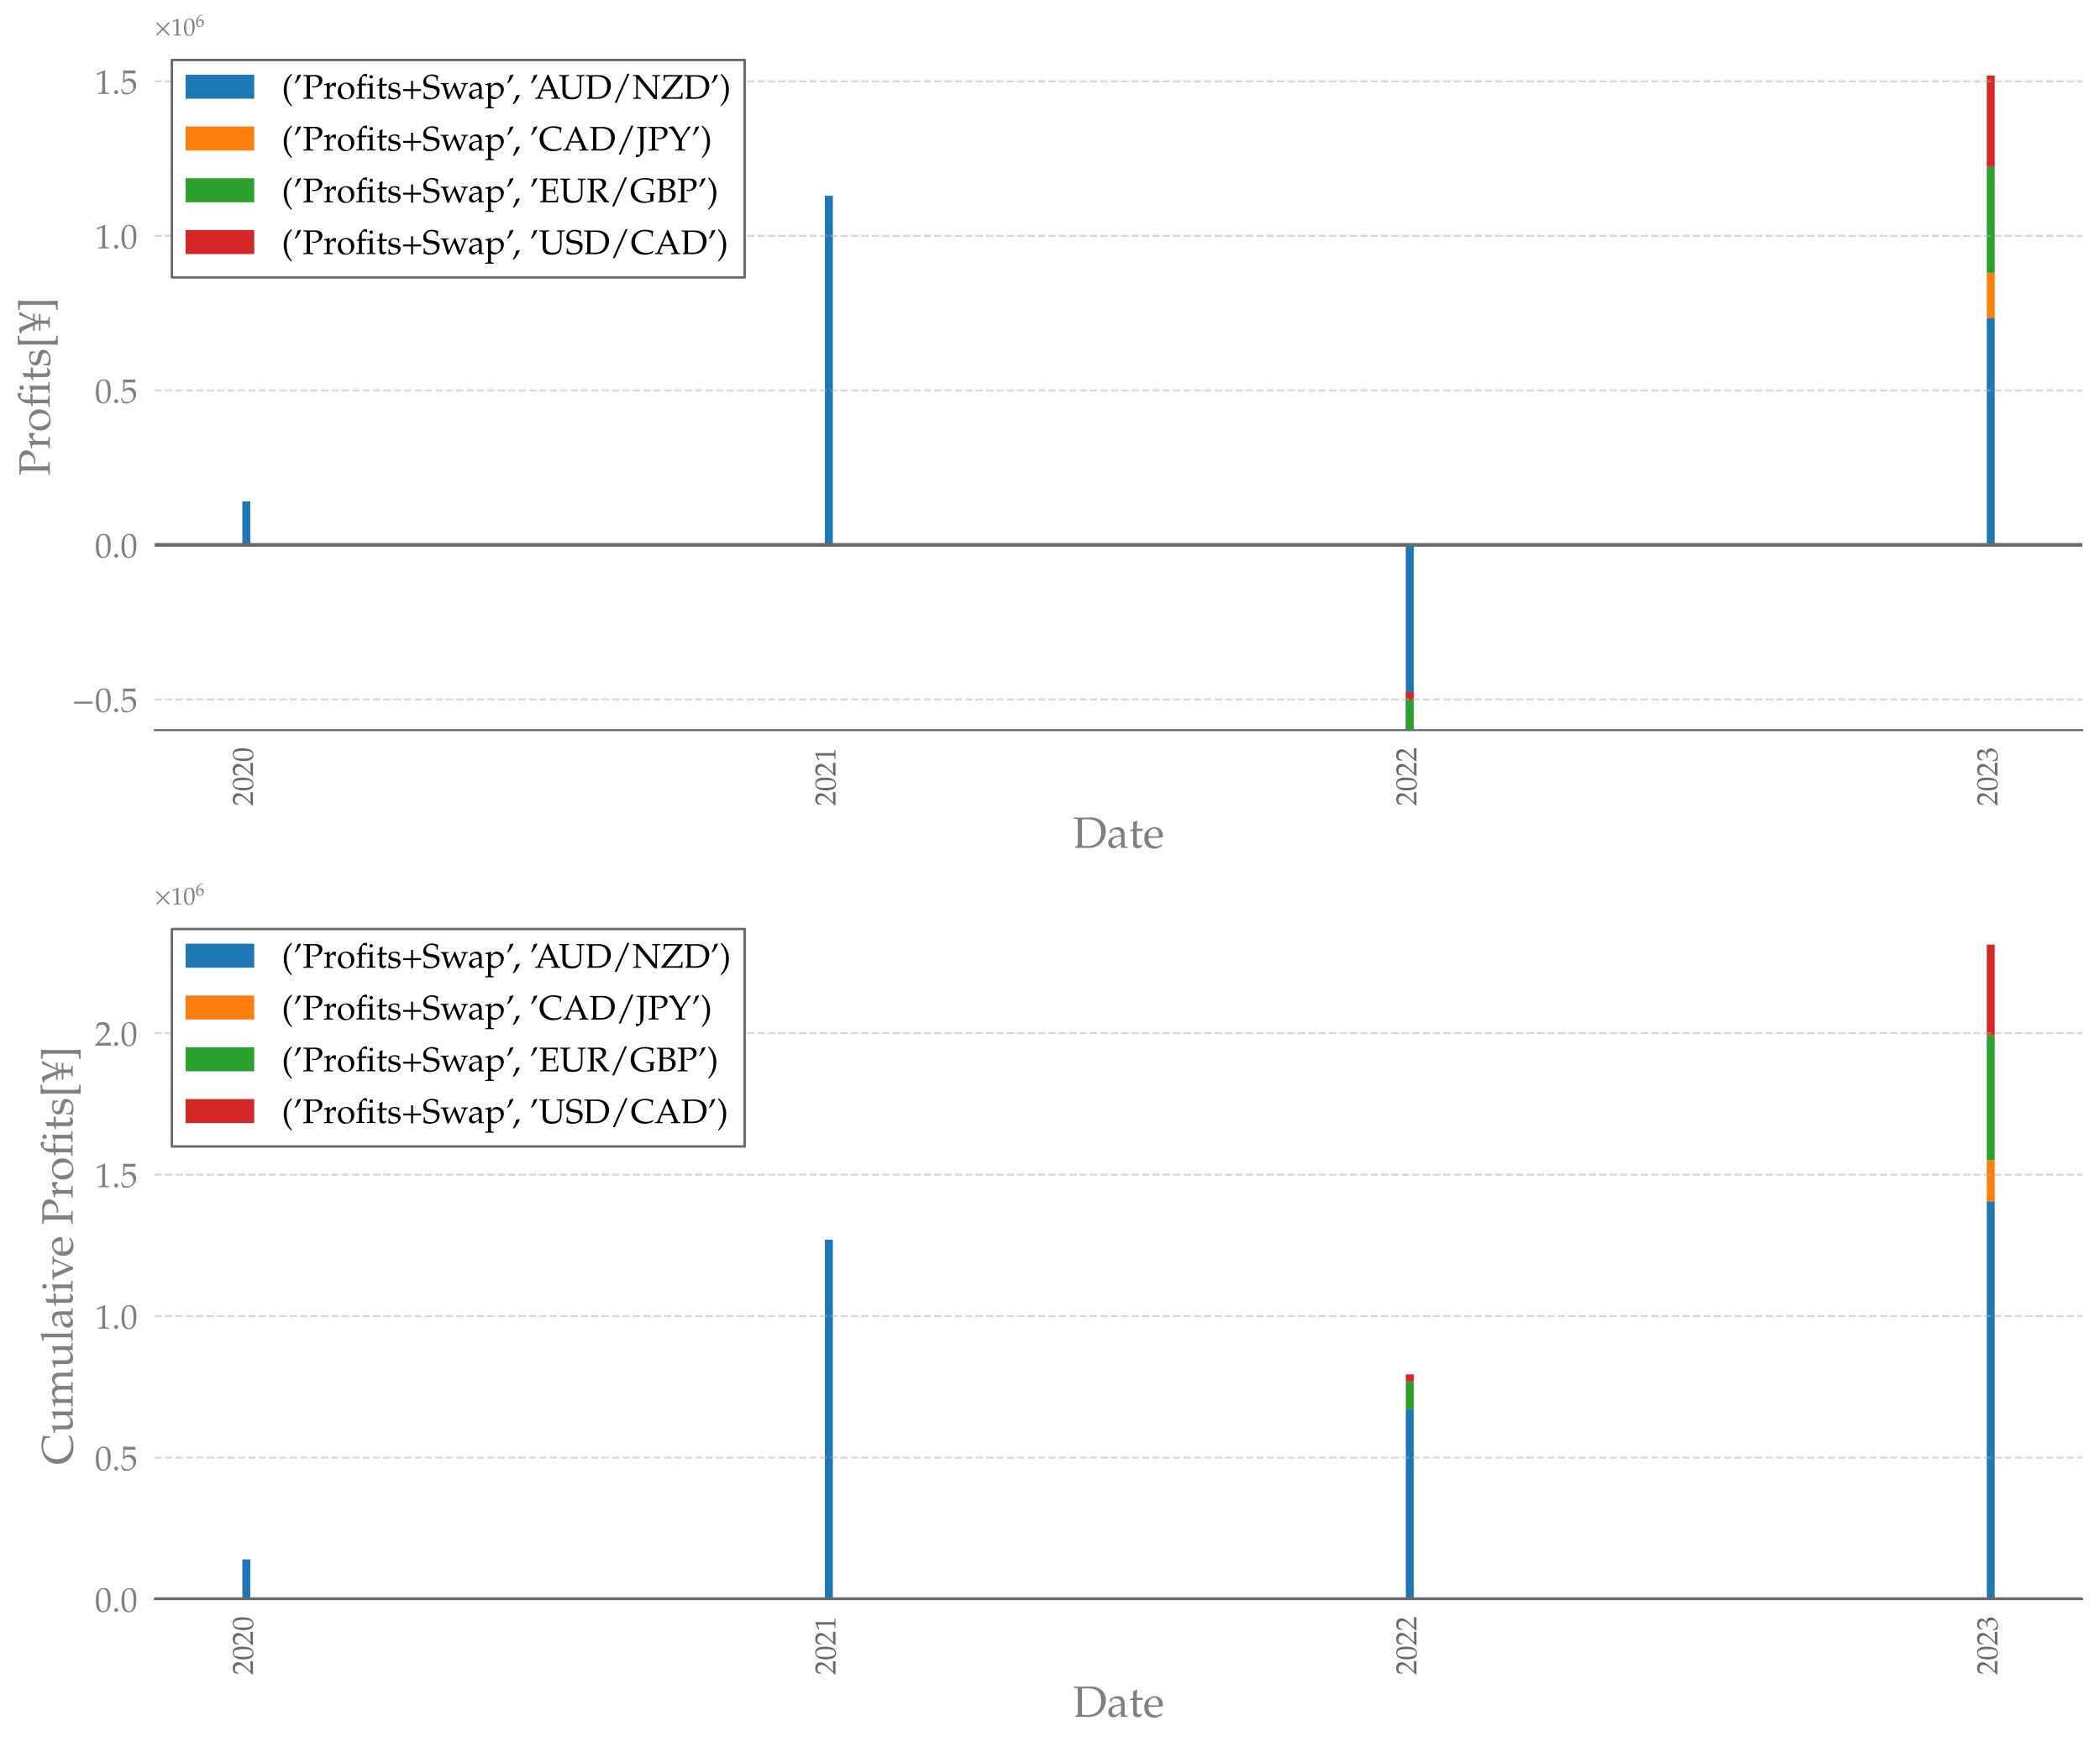 <?xml version="1.0" encoding="utf-8" standalone="no"?>
<!DOCTYPE svg PUBLIC "-//W3C//DTD SVG 1.1//EN"
  "http://www.w3.org/Graphics/SVG/1.1/DTD/svg11.dtd">
<!-- Created with matplotlib (https://matplotlib.org/) -->
<svg height="712.8pt" version="1.1" viewBox="0 0 856.8 712.8" width="856.8pt" xmlns="http://www.w3.org/2000/svg" xmlns:xlink="http://www.w3.org/1999/xlink">
 <defs>
  <style type="text/css">*{stroke-linecap:butt;stroke-linejoin:round;}</style>
 </defs>
 <g id="figure_1">
  <g id="patch_1">
   <path d="M 0 712.8 
L 856.8 712.8 
L 856.8 0 
L 0 0 
z
" style="fill:#ffffff;"/>
  </g>
  <g id="axes_1">
   <g id="patch_2">
    <path d="M 63.131 297.924 
L 849.6 297.924 
L 849.6 17.483 
L 63.131 17.483 
z
" style="fill:#ffffff;"/>
   </g>
   <g id="patch_3">
    <path clip-path="url(#p44be09a8d1)" d="M 98.88 222.339 
L 102.127 222.339 
L 102.127 204.612 
L 98.88 204.612 
z
" style="fill:#1f77b4;"/>
   </g>
   <g id="patch_4">
    <path clip-path="url(#p44be09a8d1)" d="M 336.554 222.339 
L 339.801 222.339 
L 339.801 79.886 
L 336.554 79.886 
z
" style="fill:#1f77b4;"/>
   </g>
   <g id="patch_5">
    <path clip-path="url(#p44be09a8d1)" d="M 573.579 222.339 
L 576.826 222.339 
L 576.826 297.924 
L 573.579 297.924 
z
" style="fill:#1f77b4;"/>
   </g>
   <g id="patch_6">
    <path clip-path="url(#p44be09a8d1)" d="M 810.605 222.339 
L 813.851 222.339 
L 813.851 129.654 
L 810.605 129.654 
z
" style="fill:#1f77b4;"/>
   </g>
   <g id="patch_7">
    <path clip-path="url(#p44be09a8d1)" d="M 98.88 204.612 
L 102.127 204.612 
L 102.127 204.612 
L 98.88 204.612 
z
" style="fill:#ff7f0e;"/>
   </g>
   <g id="patch_8">
    <path clip-path="url(#p44be09a8d1)" d="M 336.554 79.886 
L 339.801 79.886 
L 339.801 79.886 
L 336.554 79.886 
z
" style="fill:#ff7f0e;"/>
   </g>
   <g id="patch_9">
    <path clip-path="url(#p44be09a8d1)" d="M 573.579 297.924 
L 576.826 297.924 
L 576.826 297.924 
L 573.579 297.924 
z
" style="fill:#ff7f0e;"/>
   </g>
   <g id="patch_10">
    <path clip-path="url(#p44be09a8d1)" d="M 810.605 129.654 
L 813.851 129.654 
L 813.851 111.33 
L 810.605 111.33 
z
" style="fill:#ff7f0e;"/>
   </g>
   <g id="patch_11">
    <path clip-path="url(#p44be09a8d1)" d="M 98.88 204.612 
L 102.127 204.612 
L 102.127 204.612 
L 98.88 204.612 
z
" style="fill:#2ca02c;"/>
   </g>
   <g id="patch_12">
    <path clip-path="url(#p44be09a8d1)" d="M 336.554 79.886 
L 339.801 79.886 
L 339.801 79.886 
L 336.554 79.886 
z
" style="fill:#2ca02c;"/>
   </g>
   <g id="patch_13">
    <path clip-path="url(#p44be09a8d1)" d="M 573.579 297.924 
L 576.826 297.924 
L 576.826 285.532 
L 573.579 285.532 
z
" style="fill:#2ca02c;"/>
   </g>
   <g id="patch_14">
    <path clip-path="url(#p44be09a8d1)" d="M 810.605 111.33 
L 813.851 111.33 
L 813.851 68.062 
L 810.605 68.062 
z
" style="fill:#2ca02c;"/>
   </g>
   <g id="patch_15">
    <path clip-path="url(#p44be09a8d1)" d="M 98.88 204.612 
L 102.127 204.612 
L 102.127 204.612 
L 98.88 204.612 
z
" style="fill:#d62728;"/>
   </g>
   <g id="patch_16">
    <path clip-path="url(#p44be09a8d1)" d="M 336.554 79.886 
L 339.801 79.886 
L 339.801 79.886 
L 336.554 79.886 
z
" style="fill:#d62728;"/>
   </g>
   <g id="patch_17">
    <path clip-path="url(#p44be09a8d1)" d="M 573.579 285.532 
L 576.826 285.532 
L 576.826 282.361 
L 573.579 282.361 
z
" style="fill:#d62728;"/>
   </g>
   <g id="patch_18">
    <path clip-path="url(#p44be09a8d1)" d="M 810.605 68.062 
L 813.851 68.062 
L 813.851 30.837 
L 810.605 30.837 
z
" style="fill:#d62728;"/>
   </g>
   <g id="matplotlib.axis_1">
    <g id="xtick_1">
     <g id="text_1">
      <!-- 2020 -->
      <g style="fill:#696969;" transform="translate(103.187 328.834)rotate(-90)scale(0.12 -0.12)">
       <defs>
        <path d="M 46.797 -0.312 
C 46.594 1.797 46.594 2.797 46.594 4.203 
C 46.594 5.5 46.594 6.5 46.797 8.703 
L 12.203 7.703 
L 30.406 27.031 
C 40.094 37.344 43.094 42.859 43.094 50.375 
C 43.094 61.891 35.297 69 22.594 69 
C 15.406 69 10.5 66.984 5.594 61.984 
L 3.906 48.375 
L 6.797 48.375 
L 8.094 52.969 
C 9.703 58.781 13.297 61.297 20 61.297 
C 28.594 61.297 34.094 55.875 34.094 47.375 
C 34.094 39.859 29.906 32.438 18.594 20.422 
L 1.594 2.297 
L 1.594 -0.312 
C 9 -0.109 16.5 0 23.906 0 
C 31.5 0 39.203 -0.109 46.797 -0.312 
z
" id="TeXGyrePagellaX-Regular-50"/>
        <path d="M 46.5 36.641 
C 46.5 58.578 40 69 26.297 69 
C 10.797 69 2.906 56.688 2.906 32.438 
C 2.906 20.719 5 10.609 8.5 5.703 
C 12 0.797 17.594 -2 23.797 -2 
C 38.906 -2 46.5 11 46.5 36.641 
z
M 38.094 31.641 
C 38.094 10.312 34.297 1.5 25.094 1.5 
C 15.406 1.5 11.297 11.609 11.297 36.047 
C 11.297 57.188 15 65.484 24.5 65.484 
C 34.203 65.484 38.094 55.672 38.094 31.641 
z
" id="TeXGyrePagellaX-Regular-48"/>
       </defs>
       <use transform="scale(0.996)" xlink:href="#TeXGyrePagellaX-Regular-50"/>
       <use transform="translate(49.813 0)scale(0.996)" xlink:href="#TeXGyrePagellaX-Regular-48"/>
       <use transform="translate(99.626 0)scale(0.996)" xlink:href="#TeXGyrePagellaX-Regular-50"/>
       <use transform="translate(149.44 0)scale(0.996)" xlink:href="#TeXGyrePagellaX-Regular-48"/>
      </g>
     </g>
    </g>
    <g id="xtick_2">
     <g id="text_2">
      <!-- 2021 -->
      <g style="fill:#696969;" transform="translate(340.862 328.834)rotate(-90)scale(0.12 -0.12)">
       <defs>
        <path d="M 41.797 -0.312 
L 41.797 2.688 
L 36.594 3 
C 31.094 3.297 30.094 4.391 30.094 9.547 
L 30.094 68.5 
L 28.703 69 
C 22.203 65.609 15.094 62.625 6 59.453 
L 6.703 55.172 
L 7.703 55.172 
C 12.094 57.156 16.5 59.156 20.906 61.047 
C 21.5 61.047 21.703 60.141 21.703 57.766 
L 21.703 9.547 
C 21.703 4.391 20.594 3.297 15.203 3 
L 9.594 2.688 
L 9.594 -0.312 
C 15.094 -0.109 20.594 0 26.094 0 
C 31.297 0 36.594 -0.109 41.797 -0.312 
z
" id="TeXGyrePagellaX-Regular-49"/>
       </defs>
       <use transform="scale(0.996)" xlink:href="#TeXGyrePagellaX-Regular-50"/>
       <use transform="translate(49.813 0)scale(0.996)" xlink:href="#TeXGyrePagellaX-Regular-48"/>
       <use transform="translate(99.626 0)scale(0.996)" xlink:href="#TeXGyrePagellaX-Regular-50"/>
       <use transform="translate(149.44 0)scale(0.996)" xlink:href="#TeXGyrePagellaX-Regular-49"/>
      </g>
     </g>
    </g>
    <g id="xtick_3">
     <g id="text_3">
      <!-- 2022 -->
      <g style="fill:#696969;" transform="translate(577.887 328.834)rotate(-90)scale(0.12 -0.12)">
       <use transform="scale(0.996)" xlink:href="#TeXGyrePagellaX-Regular-50"/>
       <use transform="translate(49.813 0)scale(0.996)" xlink:href="#TeXGyrePagellaX-Regular-48"/>
       <use transform="translate(99.626 0)scale(0.996)" xlink:href="#TeXGyrePagellaX-Regular-50"/>
       <use transform="translate(149.44 0)scale(0.996)" xlink:href="#TeXGyrePagellaX-Regular-50"/>
      </g>
     </g>
    </g>
    <g id="xtick_4">
     <g id="text_4">
      <!-- 2023 -->
      <g style="fill:#696969;" transform="translate(814.912 328.834)rotate(-90)scale(0.12 -0.12)">
       <defs>
        <path d="M 46.203 22.594 
C 46.203 27.391 44.203 31.594 40.594 34.094 
C 38.094 35.891 35.797 36.688 30.797 37.594 
C 38.797 43.766 41.797 48.344 41.797 54.219 
C 41.797 63.094 34.406 69 23.297 69 
C 16.5 69 12 67.094 7.203 62.297 
L 4.297 49.938 
L 7.406 49.938 
L 9.203 55.516 
C 10.297 58.906 16.594 62.297 21.797 62.297 
C 28.297 62.297 33.594 57.016 33.594 50.734 
C 33.594 43.266 27.703 37 20.594 37 
C 19.797 37 15.906 37.297 15.906 37.297 
L 14.703 31.984 
L 15.406 31.391 
C 19.203 33.094 21.094 33.594 23.797 33.594 
C 32.094 33.391 36.906 28.094 36.906 19 
C 36.906 8.797 30.797 2.094 21.5 2.094 
C 16.906 2.094 12.797 3.594 9.797 6.391 
C 7.406 8.594 6.094 10.891 4.203 16.297 
L 1.5 15.297 
C 3.594 9.188 4.406 5.594 5 0.594 
C 10.297 -1.203 14.703 -2 18.406 -2 
C 30.5 -2 46.203 8.5 46.203 22.391 
z
" id="TeXGyrePagellaX-Regular-51"/>
       </defs>
       <use transform="scale(0.996)" xlink:href="#TeXGyrePagellaX-Regular-50"/>
       <use transform="translate(49.813 0)scale(0.996)" xlink:href="#TeXGyrePagellaX-Regular-48"/>
       <use transform="translate(99.626 0)scale(0.996)" xlink:href="#TeXGyrePagellaX-Regular-50"/>
       <use transform="translate(149.44 0)scale(0.996)" xlink:href="#TeXGyrePagellaX-Regular-51"/>
      </g>
     </g>
    </g>
    <g id="text_5">
     <!-- Date -->
     <g style="fill:#808080;" transform="translate(437.725 345.943)scale(0.18 -0.18)">
      <defs>
       <path d="M 75.094 38.297 
C 75.094 56.891 61.297 69 40.203 69 
C 34.406 69 28.594 68.688 22.797 68.688 
C 15.906 68.688 9.094 68.797 2.203 69 
L 2.203 65.984 
L 6.203 65.984 
C 10.797 65.688 11.297 64.797 11.297 56.984 
L 11.297 9.5 
C 11.297 6.594 10.406 4.391 8.797 3.594 
L 5.703 2 
L 5.703 -0.312 
C 10.297 -0.109 15 0 19.594 0 
C 24.406 0 29.297 -0.312 34.094 -0.312 
C 46.906 -0.312 56.5 3 63.5 9.906 
C 70.703 17.016 75.094 27.828 75.094 38.547 
z
M 64.406 35.938 
C 64.406 24.719 61 16.109 54.406 10.703 
C 48.406 5.781 42.406 4.094 31.094 4.094 
C 26.5 4.094 23.406 4.297 20.797 4.891 
L 20.797 64.188 
C 23.406 64.688 26.906 64.984 31.906 64.984 
C 43 64.984 52 63 57.297 57.719 
C 62.094 52.938 64.406 45.75 64.406 35.781 
z
" id="TeXGyrePagellaX-Regular-68"/>
       <path d="M 47.094 -0.312 
L 47.094 2.688 
L 43.203 2.891 
C 40.797 3 40.406 3.797 40.406 8.703 
L 40.406 27.047 
C 40.406 41.688 36.203 47 24.594 47 
C 20.297 47 16.297 45.891 12.5 43.594 
L 7.203 40.391 
L 7.203 33.875 
L 9.797 33.172 
L 11.094 36.281 
C 13.094 40.984 14.203 41.688 18.797 41.688 
C 28.203 41.688 32.094 37.984 32.406 28.859 
L 22.5 27.047 
C 8.906 24.547 3.203 19.828 3.203 11.109 
C 3.203 3.5 7.906 -1 15.797 -1 
C 17.594 -1 19.297 -0.703 20 -0.203 
L 32.406 8.391 
L 31.906 -0.109 
C 34.5 -0.109 37.094 0 39.703 0 
C 42.203 0 44.594 -0.109 47.094 -0.312 
z
M 32.406 12.594 
C 29.5 8.5 23.203 4.688 19.297 4.688 
C 15.297 4.688 11.797 8.391 11.797 12.688 
C 11.797 16.391 13.797 19.891 16.797 21.797 
C 19.297 23.297 24.797 24.688 32.406 25.797 
z
" id="TeXGyrePagellaX-Regular-97"/>
       <path d="M 31.906 43.594 
L 18.203 43 
L 18.203 46.766 
C 18.203 50.953 18.5 54.531 19.297 60.891 
L 18.094 62 
C 15.703 60.5 12.703 59.203 9.594 58.219 
C 9.906 55.234 10 53.344 10 50.359 
L 10 43.391 
L 2.203 39.891 
L 2.203 37.797 
L 9.797 38.188 
L 9.797 9.562 
C 9.797 2.188 13.094 -1 20.797 -1 
C 23.094 -1 25.5 -0.5 26.094 0.188 
L 30.906 5.484 
L 29.594 7.188 
C 27.094 5.797 25.594 5.297 23.703 5.297 
C 19.797 5.297 18.203 7.281 18.203 12.156 
L 18.203 38.188 
L 31 38.188 
z
" id="TeXGyrePagellaX-Regular-116"/>
       <path d="M 44.797 27.531 
C 44.797 39.375 37.406 47 26.203 47 
C 22.5 47 18.203 45.688 14.094 43.281 
C 5.906 38.438 2.594 32.062 2.594 21.516 
C 2.594 15.344 4 10.047 6.797 6.328 
C 10.703 1.094 17.5 -2 25 -2 
C 28.703 -2 32.406 -1.203 36.5 0.594 
C 39.203 1.688 41.297 3 41.703 3.594 
L 43.703 6.922 
L 42.406 7.891 
C 36 4.172 33.703 3.297 29.406 3.297 
C 22.906 3.297 17.5 6.141 14.703 10.938 
C 12.797 14.172 12.094 16.906 11.906 22.594 
L 26.5 22.594 
C 33.406 22.594 37.703 22.891 44.594 23.984 
C 44.703 25.391 44.797 26.297 44.797 27.531 
z
M 35.906 26.297 
L 24.703 26 
C 20.094 26 17.5 26.094 12.094 26.609 
C 12.094 31.453 12.5 33.703 13.797 36.391 
C 15.906 40.906 20.203 43.688 25 43.688 
C 28.297 43.688 30.906 42.359 32.703 39.578 
C 34.906 36.188 35.906 33.203 35.906 26.297 
z
" id="TeXGyrePagellaX-Regular-101"/>
      </defs>
      <use transform="scale(0.996)" xlink:href="#TeXGyrePagellaX-Regular-68"/>
      <use transform="translate(77.111 0)scale(0.996)" xlink:href="#TeXGyrePagellaX-Regular-97"/>
      <use transform="translate(126.924 0)scale(0.996)" xlink:href="#TeXGyrePagellaX-Regular-116"/>
      <use transform="translate(159.402 0)scale(0.996)" xlink:href="#TeXGyrePagellaX-Regular-101"/>
     </g>
    </g>
   </g>
   <g id="matplotlib.axis_2">
    <g id="ytick_1">
     <g id="line2d_1">
      <path clip-path="url(#p44be09a8d1)" d="M 63.131 285.391 
L 849.6 285.391 
" style="fill:none;stroke:#b0b0b0;stroke-dasharray:2.96,1.28;stroke-dashoffset:0;stroke-opacity:0.5;stroke-width:0.8;"/>
     </g>
     <g id="text_6">
      <!-- $\mathdefault{−0.5}$ -->
      <g style="fill:#808080;" transform="translate(29.366 290.489)scale(0.14 -0.14)">
       <defs>
        <path d="M 60.406 24.094 
L 60.406 30 
L 6.5 30 
L 6.5 24.094 
z
" id="pxsys-0"/>
        <path d="M 18.297 4.797 
C 18.297 7.797 15.5 10.594 12.406 10.594 
C 9.406 10.594 6.703 7.797 6.703 4.797 
C 6.703 1.797 9.406 -1 12.297 -1 
C 15.5 -1 18.297 1.688 18.297 4.797 
z
" id="TeXGyrePagellaX-Regular-46"/>
        <path d="M 45.906 25.484 
C 45.906 36.875 37.797 44.891 26.406 44.891 
C 21.594 44.891 18 43.594 11.797 39.891 
L 12.703 60.094 
L 43.203 59.609 
L 43.703 60.094 
C 43.5 61.891 43.5 62.484 43.5 63.984 
C 43.5 65.594 43.5 66.188 43.703 68 
L 43.203 68.5 
C 43.203 68.5 32.594 68 25.797 68 
C 19 68 8.406 68.5 8.406 68.5 
L 7.906 68 
L 8.094 54.547 
C 8.094 46.141 7.797 36.875 7.5 32.438 
L 9.5 31.844 
C 14.203 36.578 16.906 38 21.797 38 
C 31.406 38 37.406 31.125 37.406 20.234 
C 37.406 9.047 31 2.5 20.094 2.5 
C 14.703 2.5 9.703 4.312 8.297 6.922 
L 3.703 15.203 
L 1.297 13.781 
C 3.594 8.031 4.797 4.812 6.203 0.391 
C 9 -1.109 13 -2 17.297 -2 
C 24 -2 31.094 0.891 36.594 5.719 
C 42.703 11.172 45.906 18.016 45.906 25.484 
z
" id="TeXGyrePagellaX-Regular-53"/>
       </defs>
       <use transform="scale(0.996)" xlink:href="#pxsys-0"/>
       <use transform="translate(66.65 0)scale(0.996)" xlink:href="#TeXGyrePagellaX-Regular-48"/>
       <use transform="translate(116.463 0)scale(0.996)" xlink:href="#TeXGyrePagellaX-Regular-46"/>
       <use transform="translate(141.37 0)scale(0.996)" xlink:href="#TeXGyrePagellaX-Regular-53"/>
      </g>
     </g>
    </g>
    <g id="ytick_2">
     <g id="line2d_2">
      <path clip-path="url(#p44be09a8d1)" d="M 63.131 222.339 
L 849.6 222.339 
" style="fill:none;stroke:#b0b0b0;stroke-dasharray:2.96,1.28;stroke-dashoffset:0;stroke-opacity:0.5;stroke-width:0.8;"/>
     </g>
     <g id="text_7">
      <!-- $\mathdefault{0.0}$ -->
      <g style="fill:#808080;" transform="translate(38.697 227.437)scale(0.14 -0.14)">
       <use transform="scale(0.996)" xlink:href="#TeXGyrePagellaX-Regular-48"/>
       <use transform="translate(49.813 0)scale(0.996)" xlink:href="#TeXGyrePagellaX-Regular-46"/>
       <use transform="translate(74.72 0)scale(0.996)" xlink:href="#TeXGyrePagellaX-Regular-48"/>
      </g>
     </g>
    </g>
    <g id="ytick_3">
     <g id="line2d_3">
      <path clip-path="url(#p44be09a8d1)" d="M 63.131 159.288 
L 849.6 159.288 
" style="fill:none;stroke:#b0b0b0;stroke-dasharray:2.96,1.28;stroke-dashoffset:0;stroke-opacity:0.5;stroke-width:0.8;"/>
     </g>
     <g id="text_8">
      <!-- $\mathdefault{0.5}$ -->
      <g style="fill:#808080;" transform="translate(38.697 164.386)scale(0.14 -0.14)">
       <use transform="scale(0.996)" xlink:href="#TeXGyrePagellaX-Regular-48"/>
       <use transform="translate(49.813 0)scale(0.996)" xlink:href="#TeXGyrePagellaX-Regular-46"/>
       <use transform="translate(74.72 0)scale(0.996)" xlink:href="#TeXGyrePagellaX-Regular-53"/>
      </g>
     </g>
    </g>
    <g id="ytick_4">
     <g id="line2d_4">
      <path clip-path="url(#p44be09a8d1)" d="M 63.131 96.236 
L 849.6 96.236 
" style="fill:none;stroke:#b0b0b0;stroke-dasharray:2.96,1.28;stroke-dashoffset:0;stroke-opacity:0.5;stroke-width:0.8;"/>
     </g>
     <g id="text_9">
      <!-- $\mathdefault{1.0}$ -->
      <g style="fill:#808080;" transform="translate(38.697 101.334)scale(0.14 -0.14)">
       <use transform="scale(0.996)" xlink:href="#TeXGyrePagellaX-Regular-49"/>
       <use transform="translate(49.813 0)scale(0.996)" xlink:href="#TeXGyrePagellaX-Regular-46"/>
       <use transform="translate(74.72 0)scale(0.996)" xlink:href="#TeXGyrePagellaX-Regular-48"/>
      </g>
     </g>
    </g>
    <g id="ytick_5">
     <g id="line2d_5">
      <path clip-path="url(#p44be09a8d1)" d="M 63.131 33.184 
L 849.6 33.184 
" style="fill:none;stroke:#b0b0b0;stroke-dasharray:2.96,1.28;stroke-dashoffset:0;stroke-opacity:0.5;stroke-width:0.8;"/>
     </g>
     <g id="text_10">
      <!-- $\mathdefault{1.5}$ -->
      <g style="fill:#808080;" transform="translate(38.697 38.282)scale(0.14 -0.14)">
       <use transform="scale(0.996)" xlink:href="#TeXGyrePagellaX-Regular-49"/>
       <use transform="translate(49.813 0)scale(0.996)" xlink:href="#TeXGyrePagellaX-Regular-46"/>
       <use transform="translate(74.72 0)scale(0.996)" xlink:href="#TeXGyrePagellaX-Regular-53"/>
      </g>
     </g>
    </g>
    <g id="text_11">
     <!-- Profits[¥] -->
     <g style="fill:#808080;" transform="translate(20.309 194.161)rotate(-90)scale(0.18 -0.18)">
      <defs>
       <path d="M 58 53.797 
C 58 63.391 50.203 69.297 37.5 69.297 
C 31.797 69.297 26.203 69 20.5 69 
C 14.406 69 8.406 69.094 2.297 69.297 
L 2.297 66.297 
L 6.797 65.984 
C 11.297 65.688 12.094 64.391 12.094 56.984 
L 12.094 12 
C 12.094 4.094 11.594 3.297 7 3 
L 2.203 2.688 
L 2.203 -0.312 
C 7.094 -0.109 11.906 0 16.797 0 
C 21.703 0 26.594 -0.109 31.5 -0.312 
L 31.5 2.688 
L 26.703 3 
C 22.094 3.297 21.594 4.094 21.594 12 
L 21.594 64.297 
C 25.094 65.094 28 65.484 31.406 65.484 
C 42.203 65.484 48 60.547 48 51.141 
C 48 42.234 41.906 36 33.203 36 
C 31.094 36 29.594 36.188 27 36.984 
L 28 33.391 
C 30.406 32.891 31.797 32.797 33.797 32.797 
C 47.5 32.797 58 42.031 58 53.906 
z
" id="TeXGyrePagellaX-Regular-80"/>
       <path d="M 37.406 45.891 
C 36.297 46.594 34.5 47 32.703 47 
C 29.703 46.891 26.5 45.297 24.406 42.797 
L 18.797 36.188 
L 18.797 46.5 
L 17.906 47 
C 12.797 44.797 7.594 43.391 2.297 42.797 
L 2.297 40 
L 6 40 
C 10 40 10.406 39.297 10.406 32.688 
L 10.406 10.188 
C 10.406 3.891 10.094 3.188 6.703 3 
L 2.094 2.688 
L 2.094 -0.312 
C 6.203 -0.109 10.297 0 14.406 0 
C 19.203 0 23.906 -0.109 28.703 -0.312 
L 28.703 2.688 
L 23.5 3 
C 19 3.297 18.797 3.594 18.797 10.188 
L 18.797 27.391 
C 18.797 33.484 22.797 38.484 27.703 38.484 
C 30.703 38.484 32.797 37.094 34.406 33.891 
L 36.5 33.891 
z
" id="TeXGyrePagellaX-Regular-114"/>
       <path d="M 51.406 23.797 
C 51.406 37.359 41.594 47.094 27.906 47.094 
C 13.297 47.094 3.203 36.766 3.203 21.797 
C 3.203 7.625 12.094 -2 25 -2 
C 40.406 -2 51.406 8.734 51.406 23.797 
z
M 42.094 20.078 
C 42.094 8.531 37 1.297 28.906 1.297 
C 19.094 1.297 12.5 10.938 12.5 25.203 
C 12.5 37.266 17.297 43.797 26.094 43.797 
C 35.297 43.797 42.094 33.75 42.094 20.078 
z
" id="TeXGyrePagellaX-Regular-111"/>
       <path d="M 51.203 63.984 
C 51.203 66.891 49.203 69 46.297 69 
C 43.203 69 41.203 66.984 41.203 63.984 
C 41.203 60.984 43.203 58.984 46.203 58.984 
C 49.203 58.984 51.203 60.984 51.203 63.984 
z
M 34.094 64.297 
L 34.094 72 
C 32 72.688 30.797 73 29.5 73 
C 26.297 73 22.797 71.297 20.594 68.797 
L 14.797 62.172 
C 11.906 58.859 10.594 54.328 10.594 47.703 
L 10.594 43.891 
L 3.703 40.797 
L 3.703 38.594 
L 10.594 39 
L 10.594 10.531 
C 10.594 4.203 10.297 3.5 6.906 3.297 
L 2.297 3 
L 2.297 0 
C 6.5 0.188 10.594 0.297 14.797 0.297 
C 19 0.297 23.094 0.188 27.297 0 
L 27.297 3 
L 22.703 3.297 
C 19.297 3.5 19 4.203 19 10.531 
L 19 39 
L 31.406 39 
L 32.094 44.25 
C 27.703 43.984 23.406 43.891 19 43.891 
L 19 52.016 
C 19 63.578 20.297 66.391 26 66.391 
C 28.703 66.391 30.5 65.688 32.906 63.578 
z
M 58.703 0 
L 58.703 3 
L 54.094 3.297 
C 50.703 3.484 50.406 4.188 50.406 10.469 
L 50.406 46.312 
L 49.5 47 
C 45.094 44.844 39.797 43.469 33.906 42.797 
L 33.906 40 
L 37.594 40 
C 41.594 40 42 39.297 42 32.719 
L 42 10.469 
C 42 4.188 41.703 3.484 38.297 3.297 
L 33.703 3 
L 33.703 0 
C 37.906 0.188 42 0.297 46.203 0.297 
C 50.406 0.297 54.5 0.188 58.703 0 
z
" id="TeXGyrePagellaX-Regular-28"/>
       <path d="M 39.094 14.984 
C 39.094 18.094 38.297 20.391 36.297 22.391 
C 33.703 24.984 30.406 26.094 21.594 27.797 
C 13.406 29.391 10.703 31.391 10.703 35.984 
C 10.703 40.984 14.203 43.797 20.297 43.797 
C 27 43.797 32.094 40.297 32.094 35.594 
L 32.094 33.297 
L 34.906 33.297 
C 35 39.094 35.094 41.484 35.406 44.594 
C 30.094 46.391 26.5 47.094 22.406 47.094 
C 10.797 47.094 3.703 41.594 3.703 32.594 
C 3.703 27.797 5.906 24.391 10.5 22.297 
C 13.203 21.094 18.5 19.484 25.297 17.984 
C 29.797 16.797 31.703 14.688 31.703 10.891 
C 31.703 5.5 26.703 1.688 19.594 1.688 
C 12.297 1.688 7.094 5.188 7.094 10.188 
L 7.094 14.297 
L 4.094 14.297 
C 4.094 7.391 3.797 4.391 3 0.391 
C 8.203 -1.312 12.094 -2 16.703 -2 
C 29.797 -2 39.094 5 39.094 14.797 
z
" id="TeXGyrePagellaX-Regular-115"/>
       <path d="M 28.797 -17.703 
L 28.797 -15.109 
L 28.406 -14.609 
L 24.594 -14.609 
C 21.906 -14.609 19.703 -14.016 18.5 -13 
C 17.594 -12.109 17.203 -10.797 17.203 -2.172 
L 17.203 56.844 
C 17.203 65.484 17.594 66.781 18.5 67.688 
C 19.703 68.688 21.906 69.297 24.594 69.297 
L 28.406 69.297 
L 28.797 69.797 
L 28.797 72.391 
L 28.203 73 
L 18.5 72.797 
L 8.797 73 
L 7.906 71.688 
C 8.594 68.688 8.797 59.266 8.797 54.438 
L 8.797 0.234 
C 8.797 -4.578 8.594 -14.016 7.906 -17.016 
L 8.797 -18.312 
L 18.5 -18.109 
L 28.203 -18.312 
z
" id="TeXGyrePagellaX-Regular-91"/>
       <path d="M 49.594 67.781 
L 49.594 69.297 
L 42.594 69.297 
C 37.797 57.359 33 45.516 27.906 33.906 
L 17.5 60.062 
C 17.406 60.359 17.203 60.766 16.703 62.375 
C 14.594 68.281 13.297 70 10.703 70 
C 10.297 70 10 70 9.703 69.891 
L 0.5 67.781 
L 0.5 64.875 
L 1.094 64.875 
C 4.906 64.875 6.594 62.766 10.703 54.047 
L 18.203 38 
L 7.094 38 
L 7.094 34.094 
L 20 34.094 
L 22.094 29.344 
C 22.594 28.219 22.703 27.734 22.703 26.406 
L 22.703 24.891 
L 7.094 24.891 
L 7.094 21 
L 22.703 21 
L 22.703 12.141 
C 22.703 4.219 22.297 3.297 18.297 3 
L 14.203 2.688 
L 14.203 -0.312 
C 18 -0.109 21.703 0 25.5 0 
C 29.797 0 34.203 -0.109 38.5 -0.312 
L 38.5 2.688 
L 34.406 3 
C 30.406 3.297 30 4.219 30 12.141 
L 30 21 
L 45.594 21 
L 45.594 24.891 
L 30 24.891 
L 30 27.922 
C 30 29.734 30.406 31.344 31.703 34.094 
L 45.594 34.094 
L 45.594 38 
L 33.406 38 
L 36.594 44.812 
C 41 54.141 45.297 61.766 49.594 67.781 
z
" id="TeXGyrePagellaX-Regular-165"/>
       <path d="M 25.406 -16.906 
C 24.703 -13.906 24.5 -4.578 24.5 0.188 
L 24.5 53.797 
C 24.5 58.562 24.703 67.906 25.406 70.891 
L 24.5 72.188 
C 24.5 72.188 18.594 72 14.797 72 
C 11 72 5.094 72.188 5.094 72.188 
L 4.5 71.594 
L 4.5 68.984 
L 4.906 68.484 
L 8.703 68.484 
C 11.406 68.484 13.594 67.906 14.797 66.906 
C 15.703 66.016 16.094 64.719 16.094 56.188 
L 16.094 -2.203 
C 16.094 -10.734 15.703 -12.031 14.797 -12.922 
C 13.594 -13.906 11.406 -14.5 8.703 -14.5 
L 4.906 -14.5 
L 4.5 -15 
L 4.5 -17.609 
L 5.094 -18.203 
C 5.094 -18.203 11 -18 14.797 -18 
C 18.594 -18 24.5 -18.203 24.5 -18.203 
z
" id="TeXGyrePagellaX-Regular-93"/>
      </defs>
      <use transform="scale(0.996)" xlink:href="#TeXGyrePagellaX-Regular-80"/>
      <use transform="translate(60.174 0)scale(0.996)" xlink:href="#TeXGyrePagellaX-Regular-114"/>
      <use transform="translate(99.527 0)scale(0.996)" xlink:href="#TeXGyrePagellaX-Regular-111"/>
      <use transform="translate(153.923 0)scale(0.996)" xlink:href="#TeXGyrePagellaX-Regular-28"/>
      <use transform="translate(214.197 0)scale(0.996)" xlink:href="#TeXGyrePagellaX-Regular-116"/>
      <use transform="translate(246.675 0)scale(0.996)" xlink:href="#TeXGyrePagellaX-Regular-115"/>
      <use transform="translate(288.917 0)scale(0.996)" xlink:href="#TeXGyrePagellaX-Regular-91"/>
      <use transform="translate(322.092 0)scale(0.996)" xlink:href="#TeXGyrePagellaX-Regular-165"/>
      <use transform="translate(371.905 0)scale(0.996)" xlink:href="#TeXGyrePagellaX-Regular-93"/>
     </g>
    </g>
    <g id="text_12">
     <!-- $\times\mathdefault{10^{6}}\mathdefault{}$ -->
     <g style="fill:#808080;" transform="translate(63.131 14.483)scale(0.1 -0.1)">
      <defs>
       <path d="M 61.094 3.688 
L 37.594 27.094 
L 61.094 50.5 
L 56.797 54.703 
L 33.5 31.297 
L 10.094 54.703 
L 5.906 50.5 
L 29.297 27.094 
L 5.906 3.688 
L 10.094 -0.516 
L 33.5 22.891 
L 56.797 -0.516 
z
" id="pxsys-2"/>
       <path d="M 46.797 21.953 
C 46.797 33.484 39.906 41 29.297 41 
C 23.406 41 19.703 38.594 13.094 33.188 
C 15.203 51.297 23.594 61.094 41.594 66.5 
L 41.594 67.297 
L 37.906 69 
C 28.297 65.797 24.203 63.797 19.094 59.391 
C 8.797 50.688 3.203 38.484 3.203 24.766 
C 3.203 8.219 11.203 -2 24.094 -2 
C 37.094 -2 46.797 8.312 46.797 21.953 
z
M 38.203 18.438 
C 38.203 8.016 33.094 1.297 25.406 1.297 
C 16.906 1.297 12.297 8.609 12.297 22.047 
C 12.297 25.562 12.703 27.469 13.797 29.172 
C 16 32.578 20.703 34.984 25.5 34.984 
C 33.094 34.984 38.203 28.375 38.203 18.438 
z
" id="TeXGyrePagellaX-Regular-54"/>
      </defs>
      <use transform="scale(0.996)" xlink:href="#pxsys-2"/>
      <use transform="translate(66.65 0)scale(0.996)" xlink:href="#TeXGyrePagellaX-Regular-49"/>
      <use transform="translate(116.463 0)scale(0.996)" xlink:href="#TeXGyrePagellaX-Regular-48"/>
      <use transform="translate(166.276 36.164)scale(0.727)" xlink:href="#TeXGyrePagellaX-Regular-54"/>
     </g>
    </g>
   </g>
   <g id="line2d_6">
    <path clip-path="url(#p44be09a8d1)" d="M 63.131 222.339 
L 849.6 222.339 
" style="fill:none;stroke:#696969;stroke-linecap:square;stroke-width:1.5;"/>
   </g>
   <g id="patch_19">
    <path d="M 63.131 297.924 
L 849.6 297.924 
" style="fill:none;stroke:#696969;stroke-linecap:square;stroke-linejoin:miter;stroke-width:0.8;"/>
   </g>
   <g id="legend_1">
    <g id="patch_20">
     <path d="M 70.131 113.199 
L 303.832 113.199 
L 303.832 24.483 
L 70.131 24.483 
z
" style="fill:#ffffff;stroke:#696969;stroke-linejoin:miter;"/>
    </g>
    <g id="patch_21">
     <path d="M 75.731 40.278 
L 103.731 40.278 
L 103.731 30.478 
L 75.731 30.478 
z
" style="fill:#1f77b4;"/>
    </g>
    <g id="text_13">
     <!-- ('Profits+Swap', 'AUD/NZD') -->
     <g transform="translate(114.931 40.278)scale(0.14 -0.14)">
      <defs>
       <path d="M 30.094 -19.891 
C 22.906 -10.906 20.297 -6.062 17.703 3.031 
C 15.594 10.297 14.594 17.969 14.594 26.547 
C 14.594 34.922 15.5 42.094 17.5 48.656 
C 20 57.031 22.797 61.781 30.094 70.359 
L 28.203 73 
C 17.797 63.594 13.703 58.047 9.906 48.156 
C 7.297 41.391 6 34.219 6 26.547 
C 6 15.75 8.5 5.547 13.297 -3.531 
C 16.797 -10.297 20 -14.234 28.203 -22 
z
" id="TeXGyrePagellaX-Regular-40"/>
       <path d="M 23.297 69.703 
L 22 71 
L 12.297 68.031 
C 11.703 60.125 9.297 53.594 4.5 45.984 
L 6 45 
L 10.406 47.359 
C 16.094 54.578 19.906 61.203 23.297 69.703 
z
" id="TeXGyrePagellaX-Regular-39"/>
       <path d="M 56.594 22.391 
L 56.594 28 
L 33.094 28 
L 33.094 52 
L 27.5 52 
L 27.5 28 
L 4 28 
L 4 22.391 
L 27.5 22.391 
L 27.5 -1 
L 33.094 -1 
L 33.094 22.391 
z
" id="TeXGyrePagellaX-Regular-43"/>
       <path d="M 20.297 -2 
C 37.703 -2 50.297 5.594 50.297 23.422 
C 50.297 27.938 48.906 30.734 46.203 33.234 
C 42.703 36.547 38.5 38.25 27.297 39.75 
C 15.094 41.359 10.797 44.656 10.797 52.375 
C 10.797 60.781 17.094 66.797 25.906 66.797 
C 29.797 66.797 33.5 66 36.203 64.484 
C 39.5 62.781 40.594 61.281 40.906 58.375 
L 41.5 52.672 
L 44.703 52.672 
C 44.703 57.984 45.094 61.391 46.094 66.797 
C 38.094 69.984 33.594 71 28.094 71 
C 13.203 71 2.406 61.594 2.406 48.469 
C 2.406 43.562 3.703 39.953 6.594 37.25 
C 10 34.141 14.594 32.547 24.297 31.234 
C 32 30.141 35.5 28.938 38.094 26.734 
C 40.703 24.531 41.906 21.719 41.906 17.922 
C 41.906 8.906 34.406 2.391 24 2.391 
C 16 2.391 8.203 6.297 7.703 10.406 
L 6.906 17.109 
L 3.703 17.109 
C 3.797 15.312 3.797 13.703 3.797 13.109 
C 3.797 8.5 3.594 6.297 3 1.797 
C 8.703 -0.703 14.5 -2 20.297 -2 
z
" id="TeXGyrePagellaX-Regular-83"/>
       <path d="M 80.797 43.188 
L 80.797 46 
C 77.5 45.797 74.297 45.688 71 45.688 
C 67.703 45.688 64.5 45.797 61.203 46 
L 61.203 43.188 
L 64.594 43 
C 67.297 42.891 68.5 41.578 68.5 39.562 
C 68.5 38.656 68.203 37.547 67.797 36.234 
C 64.703 27.25 61.406 18.266 58 9.594 
L 46.5 38.859 
C 45.094 42.281 44.406 44.297 43.594 47 
L 41.297 47 
L 25.406 10.188 
L 17 38.047 
C 16.797 38.859 16.594 39.562 16.594 40.266 
C 16.594 41.891 17.594 42.891 20.406 43 
L 24.406 43.188 
L 24.406 46 
C 20.406 45.797 16.5 45.688 12.5 45.688 
C 8.5 45.688 4.594 45.797 0.594 46 
L 0.594 43.188 
L 3.406 43 
C 6.203 42.797 7.5 41.078 10 32.906 
L 20.203 -1 
L 24.906 -1 
L 34.703 22.203 
C 36.5 26.438 39.906 33.5 39.906 33.5 
L 53.5 -1 
L 58.094 -1 
L 71.797 34.219 
C 74.594 41.375 76 42.797 78.203 43 
z
" id="TeXGyrePagellaX-Regular-119"/>
       <path d="M 55.406 27.188 
C 55.406 38.297 46.203 47 34.594 47 
C 30.906 47 27.297 45.984 25.703 44.484 
L 17.5 36.984 
L 17.5 46.594 
L 16.594 47 
C 11.5 44.797 6.297 43.391 1 42.797 
L 1 40 
L 4.703 40 
C 8.703 40 9.094 39.297 9.094 32.734 
L 9.094 -17.688 
C 9.094 -24.094 8.797 -24.797 5.406 -25 
L 0.797 -25.312 
L 0.797 -28.312 
C 5 -28.109 9.094 -28 13.297 -28 
C 17.5 -28 21.594 -28.109 25.797 -28.312 
L 25.797 -25.312 
L 21.203 -25 
C 17.797 -24.797 17.5 -24.094 17.5 -17.688 
L 17.5 1.5 
C 20.5 -0.312 23.703 -1 28.203 -1 
C 31.094 -1 33.703 -0.406 35.297 0.594 
L 46.703 7.969 
C 50.703 10.562 55.406 20.797 55.406 27.156 
z
M 46.703 23.484 
C 46.703 12.344 40 4.094 31 4.094 
C 25.5 4.094 21.406 5.875 17.5 9.953 
L 17.5 30.641 
C 17.5 32.031 18 33.125 19.297 34.812 
C 22.203 38.594 26.297 40.484 31.297 40.484 
C 40.703 40.484 46.703 33.891 46.703 23.484 
z
" id="TeXGyrePagellaX-Regular-112"/>
       <path d="M 21.797 10.578 
L 20.406 12 
C 17.703 11.094 15.906 10.484 10.594 8.969 
C 9.906 1.312 7.406 -5.234 1.594 -14.906 
L 3 -16 
L 7.094 -14.094 
C 15.203 -3.516 19 2.828 21.797 10.578 
z
" id="TeXGyrePagellaX-Regular-44"/>
       <path d="M 75.594 -0.312 
L 75.594 2.688 
L 72.203 3 
C 69.594 3.188 68.5 5.109 65 13.25 
L 40.797 70.094 
L 37.594 70.094 
C 37.594 70.094 36.5 66.688 32.703 58.188 
L 10.594 7.922 
C 9.297 5 7.406 3.188 5.203 3 
L 1.5 2.688 
L 1.5 -0.312 
C 5.094 -0.109 8.797 0 12.406 0 
C 16.406 0 20.5 -0.109 24.5 -0.312 
L 24.5 2.688 
L 20.797 3 
C 17.297 3.297 16 4 16 5.609 
C 16 6.906 17.406 11.234 19.5 16.25 
L 22.297 22.984 
L 51.094 22.984 
L 55.703 11.438 
C 57.406 7.219 57.797 5.906 57.797 5 
C 57.797 3.891 56.203 3.188 53.703 3 
L 49 2.688 
L 49 -0.312 
C 53.594 -0.109 58.297 0 62.906 0 
C 67.094 0 71.406 -0.109 75.594 -0.312 
z
M 49.297 27 
L 24 27 
L 36.703 56.797 
z
" id="TeXGyrePagellaX-Regular-65"/>
       <path d="M 37.797 -2 
C 48.094 -2 55 0.094 59.5 4.688 
C 64.203 9.406 66.406 16.906 66.406 28.031 
L 66.406 56.969 
C 66.406 64.781 66.906 65.688 71.5 65.984 
L 75.906 66.297 
L 75.906 69.297 
C 71.906 69.094 67.906 69 63.906 69 
C 60 69 56.203 69.094 52.297 69.297 
L 52.297 66.297 
L 56.703 65.984 
C 61.297 65.688 61.797 64.781 61.797 56.969 
L 61.797 24.922 
C 61.797 10.797 55 4.188 40.5 4.188 
C 26.594 4.188 20.594 9.703 20.594 22.516 
L 20.594 56.969 
C 20.594 64.891 21.094 65.688 25.703 65.984 
L 30.5 66.297 
L 30.5 69.297 
C 25.594 69.094 20.703 69 15.797 69 
C 10.906 69 6.094 69.094 1.203 69.297 
L 1.203 66.297 
L 6 65.984 
C 10.594 65.688 11.094 64.891 11.094 56.969 
L 11.094 21.422 
C 11.094 4.188 19.703 -2 37.797 -2 
z
" id="TeXGyrePagellaX-Regular-85"/>
       <path d="M 51.906 73 
L 45.906 73 
L 8.703 -12 
L 14.703 -12 
z
" id="TeXGyrePagellaX-Regular-47"/>
       <path d="M 81.297 66.297 
L 81.297 69.297 
C 77.297 69.094 73.297 69 69.297 69 
C 65.406 69 61.594 69.094 57.703 69.297 
L 57.703 66.297 
L 62.094 65.984 
C 66.703 65.688 67.203 64.797 67.203 56.984 
L 67.203 9.797 
L 19.094 69.297 
C 19.094 69.297 15.797 69 13.703 69 
C 9 69 1.703 69.297 1.703 69.297 
L 1.703 66.297 
L 6.094 65.984 
C 10.703 65.688 11.203 64.797 11.203 56.984 
L 11.203 12 
C 11.203 4.188 10.703 3.297 6.094 3 
L 1.703 2.688 
L 1.703 -0.312 
C 5.594 -0.109 9.406 0 13.297 0 
C 17.297 0 21.297 -0.109 25.297 -0.312 
L 25.297 2.688 
L 20.906 3 
C 16.297 3.297 15.797 4.188 15.797 12 
L 15.797 58.375 
L 63.094 -0.406 
L 72.094 -2.016 
C 72.094 -1.016 71.797 0.688 71.797 1.688 
L 71.797 56.984 
C 71.797 64.797 72.297 65.688 76.906 65.984 
z
" id="TeXGyrePagellaX-Regular-78"/>
       <path d="M 63.797 17.312 
L 60.406 17.312 
L 59.797 11.609 
C 59.094 5 57.703 4.391 42.406 4.391 
L 15.094 4.391 
L 63.703 66.391 
L 63.297 69.297 
C 63.297 69.297 53.797 69 47.703 69 
C 38.703 69 33.5 69.297 24.5 69.297 
L 8 69.297 
C 8.203 65.594 8.297 64.391 8.297 61.188 
C 8.297 57.984 8.203 56.781 8 53.062 
L 11.406 53.062 
L 12 60.188 
C 12.297 64.094 15 64.891 27.203 64.891 
L 50 64.891 
C 47.5 60.688 45.094 57.781 41.406 53.062 
L 11.203 14.203 
C 9.797 12.312 1.5 2.5 1.5 2.5 
L 1.5 -0.312 
C 11.906 -0.109 22.297 0 32.703 0 
C 42.906 0 53 -0.109 63.203 -0.312 
C 63.203 8.297 63.297 11.797 63.797 17.312 
z
" id="TeXGyrePagellaX-Regular-90"/>
       <path d="M 27.297 26.453 
C 27.297 34.219 26 41.391 23.406 48.156 
C 19.594 57.953 15.5 63.5 5.094 73 
L 3.203 70.359 
C 10.5 61.688 13.203 56.938 15.703 48.656 
C 17.703 42.094 18.703 34.922 18.703 26.547 
C 18.703 17.969 17.703 10.297 15.594 3.031 
C 13 -6.062 10.406 -10.906 3.203 -19.891 
L 5.094 -22 
C 12 -15.453 14.906 -12.109 18 -7.172 
C 24.094 2.625 27.297 14.328 27.297 26.453 
z
" id="TeXGyrePagellaX-Regular-41"/>
      </defs>
      <use transform="scale(0.996)" xlink:href="#TeXGyrePagellaX-Regular-40"/>
      <use transform="translate(33.176 0)scale(0.996)" xlink:href="#TeXGyrePagellaX-Regular-39"/>
      <use transform="translate(60.872 0)scale(0.996)" xlink:href="#TeXGyrePagellaX-Regular-80"/>
      <use transform="translate(121.046 0)scale(0.996)" xlink:href="#TeXGyrePagellaX-Regular-114"/>
      <use transform="translate(160.399 0)scale(0.996)" xlink:href="#TeXGyrePagellaX-Regular-111"/>
      <use transform="translate(214.795 0)scale(0.996)" xlink:href="#TeXGyrePagellaX-Regular-28"/>
      <use transform="translate(275.068 0)scale(0.996)" xlink:href="#TeXGyrePagellaX-Regular-116"/>
      <use transform="translate(307.547 0)scale(0.996)" xlink:href="#TeXGyrePagellaX-Regular-115"/>
      <use transform="translate(349.788 0)scale(0.996)" xlink:href="#TeXGyrePagellaX-Regular-43"/>
      <use transform="translate(410.162 0)scale(0.996)" xlink:href="#TeXGyrePagellaX-Regular-83"/>
      <use transform="translate(462.466 0)scale(0.996)" xlink:href="#TeXGyrePagellaX-Regular-119"/>
      <use transform="translate(542.565 0)scale(0.996)" xlink:href="#TeXGyrePagellaX-Regular-97"/>
      <use transform="translate(592.378 0)scale(0.996)" xlink:href="#TeXGyrePagellaX-Regular-112"/>
      <use transform="translate(652.254 0)scale(0.996)" xlink:href="#TeXGyrePagellaX-Regular-39"/>
      <use transform="translate(671.98 0)scale(0.996)" xlink:href="#TeXGyrePagellaX-Regular-44"/>
      <use transform="translate(721.793 0)scale(0.996)" xlink:href="#TeXGyrePagellaX-Regular-39"/>
      <use transform="translate(737.036 0)scale(0.996)" xlink:href="#TeXGyrePagellaX-Regular-65"/>
      <use transform="translate(807.073 0)scale(0.996)" xlink:href="#TeXGyrePagellaX-Regular-85"/>
      <use transform="translate(884.583 0)scale(0.996)" xlink:href="#TeXGyrePagellaX-Regular-68"/>
      <use transform="translate(961.693 0)scale(0.996)" xlink:href="#TeXGyrePagellaX-Regular-47"/>
      <use transform="translate(1022.067 0)scale(0.996)" xlink:href="#TeXGyrePagellaX-Regular-78"/>
      <use transform="translate(1104.857 0)scale(0.996)" xlink:href="#TeXGyrePagellaX-Regular-90"/>
      <use transform="translate(1171.307 0)scale(0.996)" xlink:href="#TeXGyrePagellaX-Regular-68"/>
      <use transform="translate(1248.418 0)scale(0.996)" xlink:href="#TeXGyrePagellaX-Regular-39"/>
      <use transform="translate(1276.114 0)scale(0.996)" xlink:href="#TeXGyrePagellaX-Regular-41"/>
     </g>
    </g>
    <g id="patch_22">
     <path d="M 75.731 61.407 
L 103.731 61.407 
L 103.731 51.607 
L 75.731 51.607 
z
" style="fill:#ff7f0e;"/>
    </g>
    <g id="text_14">
     <!-- ('Profits+Swap', 'CAD/JPY') -->
     <g transform="translate(114.931 61.407)scale(0.14 -0.14)">
      <defs>
       <path d="M 67 8.406 
L 66.094 9.406 
C 59.906 5.391 53 3.391 45.406 3.391 
C 25.906 3.391 12.906 16.406 12.906 36.141 
C 12.906 54.578 24.297 66.797 41.5 66.797 
C 51.297 66.797 61.406 62.781 61.406 58.875 
L 61.406 51.672 
L 64.5 51.672 
C 64.594 56.672 65 60.281 66.406 66.891 
C 57.906 69.688 50.594 71 43.297 71 
C 34.594 71 26.297 68.891 19.594 64.984 
C 8.203 58.281 2.203 47.766 2.203 34.234 
C 2.203 12.609 18 -2 41.5 -2 
C 49.797 -2 57.297 -0.203 64.203 3.391 
z
" id="TeXGyrePagellaX-Regular-67"/>
       <path d="M 31.094 66.297 
L 31.094 69.297 
C 26.203 69.094 21.297 69 16.406 69 
C 11.5 69 6.703 69.094 1.797 69.297 
L 1.797 66.297 
L 6.594 65.984 
C 11.203 65.688 11.703 64.891 11.703 56.984 
L 11.703 -1.688 
C 11.703 -10.109 10.297 -13 6.297 -13 
C 3.906 -13 1.906 -12.406 -0.406 -11 
L -1.5 -11.609 
L -1 -19.203 
L 1.406 -19.516 
L 1.906 -19.516 
C 5.406 -19.516 11.297 -16.109 15 -11.406 
C 19.906 -5.391 21.203 -0.391 21.203 11.719 
L 21.203 56.984 
C 21.203 64.891 21.703 65.688 26.297 65.984 
z
" id="TeXGyrePagellaX-Regular-74"/>
       <path d="M 65.406 68.375 
L 65.406 69.875 
L 57.406 69.875 
C 53.594 62.422 50.5 56.984 46.594 50.75 
L 36.297 34.328 
L 22 60.609 
C 18.797 66.453 14.703 71 12.906 71 
L 0.906 68.469 
L 0.906 65.547 
L 3.797 65.25 
C 7.203 64.844 12.406 59.5 16.594 52.156 
L 29 30.391 
C 29.594 29.391 29.906 27.969 29.906 26.359 
L 29.906 12.062 
C 29.906 4.094 29.406 3.297 24.797 3 
L 20 2.688 
L 20 -0.312 
C 24.906 -0.109 29.703 0 34.594 0 
C 39.5 0 44.406 -0.109 49.297 -0.312 
L 49.297 2.688 
L 44.5 3 
C 39.906 3.297 39.406 4.094 39.406 12.062 
L 39.406 25.047 
C 39.406 30.594 40.797 34.016 46.594 42.891 
C 54 54.062 57.297 58.594 65.406 68.375 
z
" id="TeXGyrePagellaX-Regular-89"/>
      </defs>
      <use transform="scale(0.996)" xlink:href="#TeXGyrePagellaX-Regular-40"/>
      <use transform="translate(33.176 0)scale(0.996)" xlink:href="#TeXGyrePagellaX-Regular-39"/>
      <use transform="translate(60.872 0)scale(0.996)" xlink:href="#TeXGyrePagellaX-Regular-80"/>
      <use transform="translate(121.046 0)scale(0.996)" xlink:href="#TeXGyrePagellaX-Regular-114"/>
      <use transform="translate(160.399 0)scale(0.996)" xlink:href="#TeXGyrePagellaX-Regular-111"/>
      <use transform="translate(214.795 0)scale(0.996)" xlink:href="#TeXGyrePagellaX-Regular-28"/>
      <use transform="translate(275.068 0)scale(0.996)" xlink:href="#TeXGyrePagellaX-Regular-116"/>
      <use transform="translate(307.547 0)scale(0.996)" xlink:href="#TeXGyrePagellaX-Regular-115"/>
      <use transform="translate(349.788 0)scale(0.996)" xlink:href="#TeXGyrePagellaX-Regular-43"/>
      <use transform="translate(410.162 0)scale(0.996)" xlink:href="#TeXGyrePagellaX-Regular-83"/>
      <use transform="translate(462.466 0)scale(0.996)" xlink:href="#TeXGyrePagellaX-Regular-119"/>
      <use transform="translate(542.565 0)scale(0.996)" xlink:href="#TeXGyrePagellaX-Regular-97"/>
      <use transform="translate(592.378 0)scale(0.996)" xlink:href="#TeXGyrePagellaX-Regular-112"/>
      <use transform="translate(652.254 0)scale(0.996)" xlink:href="#TeXGyrePagellaX-Regular-39"/>
      <use transform="translate(671.98 0)scale(0.996)" xlink:href="#TeXGyrePagellaX-Regular-44"/>
      <use transform="translate(721.793 0)scale(0.996)" xlink:href="#TeXGyrePagellaX-Regular-39"/>
      <use transform="translate(749.489 0)scale(0.996)" xlink:href="#TeXGyrePagellaX-Regular-67"/>
      <use transform="translate(818.63 0)scale(0.996)" xlink:href="#TeXGyrePagellaX-Regular-65"/>
      <use transform="translate(896.139 0)scale(0.996)" xlink:href="#TeXGyrePagellaX-Regular-68"/>
      <use transform="translate(973.25 0)scale(0.996)" xlink:href="#TeXGyrePagellaX-Regular-47"/>
      <use transform="translate(1033.624 0)scale(0.996)" xlink:href="#TeXGyrePagellaX-Regular-74"/>
      <use transform="translate(1066.799 0)scale(0.996)" xlink:href="#TeXGyrePagellaX-Regular-80"/>
      <use transform="translate(1126.974 0)scale(0.996)" xlink:href="#TeXGyrePagellaX-Regular-89"/>
      <use transform="translate(1193.424 0)scale(0.996)" xlink:href="#TeXGyrePagellaX-Regular-39"/>
      <use transform="translate(1221.121 0)scale(0.996)" xlink:href="#TeXGyrePagellaX-Regular-41"/>
     </g>
    </g>
    <g id="patch_23">
     <path d="M 75.731 82.536 
L 103.731 82.536 
L 103.731 72.736 
L 75.731 72.736 
z
" style="fill:#2ca02c;"/>
    </g>
    <g id="text_15">
     <!-- ('Profits+Swap', 'EUR/GBP') -->
     <g transform="translate(114.931 82.536)scale(0.14 -0.14)">
      <defs>
       <path d="M 57.203 16.391 
L 53.703 16.391 
L 53.203 13 
C 52.594 8.688 51.297 5.594 49.906 5.094 
C 47.797 4.391 40.5 3.891 31.5 3.891 
C 26.297 3.891 24.5 4.094 21.594 4.688 
L 21.594 32.688 
L 37.594 33 
C 42 33 43.906 32.594 44.594 29.297 
C 45 27.094 45.094 23.391 45.094 23.391 
L 48.094 23.391 
C 47.906 27.094 47.797 30.797 47.797 34.5 
C 47.797 38.391 47.906 42.203 48.094 46.125 
L 45.094 46.125 
C 45.094 46.125 45.094 42.812 44.594 40.906 
C 43.797 37.5 41.906 37.094 37.594 37.094 
C 32.594 37.094 26 37.188 21.594 37.5 
L 21.594 64.281 
C 24.703 64.984 26.406 65.094 33.297 65.094 
C 39 65.094 44.594 64.594 47.797 63.688 
C 50.203 62.984 50.5 62.578 50.5 60.281 
L 50.5 53.75 
L 54 53.75 
C 54 59.766 54.5 64.594 55.594 69 
L 43.203 69.297 
C 35.5 69.094 27.703 69 20 69 
C 14.094 69 8.094 69.094 2.203 69.297 
L 2.203 66.297 
L 7 65.984 
C 11.594 65.688 12.094 64.891 12.094 56.969 
L 12.094 12 
C 12.094 4.094 11.703 3.391 7 3 
L 3.406 2.688 
L 3.406 -0.312 
C 7.5 -0.109 11.594 0 15.703 0 
C 23.406 0 31.203 -0.109 38.906 -0.312 
L 55.594 0 
C 55.594 5.797 56.203 11.188 57.203 16.391 
z
" id="TeXGyrePagellaX-Regular-69"/>
       <path d="M 66.906 -0.219 
L 66.906 2.781 
C 63.703 3.094 62.094 3.688 60.797 5.391 
L 38.094 34.984 
C 43.703 36.391 46.297 37.484 49.594 39.797 
C 54.797 43.484 57.594 48.484 57.594 54.297 
C 57.594 63.891 51.094 69.297 38.094 69.297 
C 32.094 69.297 26.203 69 20.203 69 
C 14.406 69 8.703 69.094 2.906 69.297 
L 2.906 66.297 
L 7 65.984 
C 11.594 65.688 12.094 64.797 12.094 56.984 
L 12.094 12 
C 12.094 4.094 11.594 3.297 7 3 
L 2.203 2.688 
L 2.203 -0.312 
C 7.094 -0.109 11.906 0 16.797 0 
C 21.703 0 26.594 -0.109 31.5 -0.312 
L 31.5 2.688 
L 26.703 3 
C 22.094 3.297 21.594 4.094 21.594 12 
L 21.594 64.297 
C 25 65.094 28 65.484 31.406 65.484 
C 41.797 65.484 47.594 60.688 47.594 52.172 
C 47.594 42.953 40.297 37.141 28.703 37.141 
L 25.797 37.141 
L 25.797 35.547 
C 28 33.141 28.797 32.031 30.406 29.828 
C 37.906 19.812 45.297 9.703 52.906 -0.312 
C 55.203 -0.109 57.406 0 59.703 0 
C 62.094 0 64.5 -0.109 66.906 -0.312 
z
" id="TeXGyrePagellaX-Regular-82"/>
       <path d="M 72.797 24.625 
L 72.406 27.125 
C 68.297 26.938 64.203 26.828 60.094 26.828 
C 56 26.828 52 26.938 47.906 27.125 
L 47.906 24.125 
L 56.203 23.422 
C 58.703 23.219 59.594 22.328 59.594 19.922 
L 59.594 9.797 
C 59.594 7.406 59.406 6.203 59 5.5 
C 57.906 3.594 51.906 2.188 45.297 2.188 
C 25.5 2.188 12.906 15.406 12.906 36.25 
C 12.906 55.578 23.703 66.797 42.406 66.797 
C 47.594 66.797 52 66.188 55.797 64.984 
C 61.594 63.094 64.094 60.781 64.094 56.984 
L 64.094 51.672 
L 67.203 51.672 
C 67.203 56.781 67.797 61.484 69.203 66.891 
C 58.094 70.094 53 71 45 71 
C 19.203 71 2.203 56.375 2.203 34.141 
C 2.203 24.031 5.703 15.109 11.906 8.906 
C 18.906 2.094 29.594 -2 41.203 -2 
C 48.297 -2 55.203 -0.703 68.797 3.094 
L 68.797 19.922 
C 68.797 23.031 68.906 23.219 69.906 23.625 
z
" id="TeXGyrePagellaX-Regular-71"/>
       <path d="M 57.594 22.594 
C 57.594 27.688 55.594 31.797 51.797 34.484 
C 48 37.297 44.594 38.188 36.906 38.797 
C 41.797 39.797 44.094 40.688 46.906 42.594 
C 51.703 45.891 54.203 50.188 54.203 55.391 
C 54.203 64.188 48.406 69 36.297 69 
C 30.297 69 24.406 68.688 18.406 68.688 
C 13.094 68.688 7.906 68.797 2.594 69 
L 2.594 65.984 
L 6.203 65.984 
C 10.906 65.594 11.297 64.891 11.297 56.984 
L 11.297 9.5 
C 11.297 5.797 10.5 3.5 9.094 3 
L 6.5 2 
L 6.5 0 
C 10.094 0.188 13.797 0.297 17.406 0.297 
C 21.5 0.297 25.703 0 29.797 0 
C 37.203 0 43.703 1.797 48.203 5.094 
C 54.094 9.297 57.594 16.094 57.594 23.094 
z
M 47.297 21.094 
C 47.297 10.5 40.406 4.188 28.5 4.188 
C 25.594 4.188 23.297 4.391 20.797 5 
L 20.797 36.5 
C 24.703 36.688 25.594 36.688 27.5 36.688 
C 41 36.688 47.297 31.797 47.297 21.094 
z
M 44.297 53.594 
C 44.297 44.891 38.297 40.188 26.906 40.188 
C 25.203 40.188 23.906 40.188 20.797 40.391 
L 20.797 64.703 
C 23.406 65.297 25.703 65.5 28.906 65.5 
C 39.594 65.5 44.297 61.891 44.297 53.594 
z
" id="TeXGyrePagellaX-Regular-66"/>
      </defs>
      <use transform="scale(0.996)" xlink:href="#TeXGyrePagellaX-Regular-40"/>
      <use transform="translate(33.176 0)scale(0.996)" xlink:href="#TeXGyrePagellaX-Regular-39"/>
      <use transform="translate(60.872 0)scale(0.996)" xlink:href="#TeXGyrePagellaX-Regular-80"/>
      <use transform="translate(121.046 0)scale(0.996)" xlink:href="#TeXGyrePagellaX-Regular-114"/>
      <use transform="translate(160.399 0)scale(0.996)" xlink:href="#TeXGyrePagellaX-Regular-111"/>
      <use transform="translate(214.795 0)scale(0.996)" xlink:href="#TeXGyrePagellaX-Regular-28"/>
      <use transform="translate(275.068 0)scale(0.996)" xlink:href="#TeXGyrePagellaX-Regular-116"/>
      <use transform="translate(307.547 0)scale(0.996)" xlink:href="#TeXGyrePagellaX-Regular-115"/>
      <use transform="translate(349.788 0)scale(0.996)" xlink:href="#TeXGyrePagellaX-Regular-43"/>
      <use transform="translate(410.162 0)scale(0.996)" xlink:href="#TeXGyrePagellaX-Regular-83"/>
      <use transform="translate(462.466 0)scale(0.996)" xlink:href="#TeXGyrePagellaX-Regular-119"/>
      <use transform="translate(542.565 0)scale(0.996)" xlink:href="#TeXGyrePagellaX-Regular-97"/>
      <use transform="translate(592.378 0)scale(0.996)" xlink:href="#TeXGyrePagellaX-Regular-112"/>
      <use transform="translate(652.254 0)scale(0.996)" xlink:href="#TeXGyrePagellaX-Regular-39"/>
      <use transform="translate(671.98 0)scale(0.996)" xlink:href="#TeXGyrePagellaX-Regular-44"/>
      <use transform="translate(721.793 0)scale(0.996)" xlink:href="#TeXGyrePagellaX-Regular-39"/>
      <use transform="translate(749.489 0)scale(0.996)" xlink:href="#TeXGyrePagellaX-Regular-69"/>
      <use transform="translate(810.361 0)scale(0.996)" xlink:href="#TeXGyrePagellaX-Regular-85"/>
      <use transform="translate(887.87 0)scale(0.996)" xlink:href="#TeXGyrePagellaX-Regular-82"/>
      <use transform="translate(954.421 0)scale(0.996)" xlink:href="#TeXGyrePagellaX-Regular-47"/>
      <use transform="translate(1014.794 0)scale(0.996)" xlink:href="#TeXGyrePagellaX-Regular-71"/>
      <use transform="translate(1090.809 0)scale(0.996)" xlink:href="#TeXGyrePagellaX-Regular-66"/>
      <use transform="translate(1151.681 0)scale(0.996)" xlink:href="#TeXGyrePagellaX-Regular-80"/>
      <use transform="translate(1211.855 0)scale(0.996)" xlink:href="#TeXGyrePagellaX-Regular-39"/>
      <use transform="translate(1239.551 0)scale(0.996)" xlink:href="#TeXGyrePagellaX-Regular-41"/>
     </g>
    </g>
    <g id="patch_24">
     <path d="M 75.731 103.665 
L 103.731 103.665 
L 103.731 93.865 
L 75.731 93.865 
z
" style="fill:#d62728;"/>
    </g>
    <g id="text_16">
     <!-- ('Profits+Swap', 'USD/CAD') -->
     <g transform="translate(114.931 103.665)scale(0.14 -0.14)">
      <use transform="scale(0.996)" xlink:href="#TeXGyrePagellaX-Regular-40"/>
      <use transform="translate(33.176 0)scale(0.996)" xlink:href="#TeXGyrePagellaX-Regular-39"/>
      <use transform="translate(60.872 0)scale(0.996)" xlink:href="#TeXGyrePagellaX-Regular-80"/>
      <use transform="translate(121.046 0)scale(0.996)" xlink:href="#TeXGyrePagellaX-Regular-114"/>
      <use transform="translate(160.399 0)scale(0.996)" xlink:href="#TeXGyrePagellaX-Regular-111"/>
      <use transform="translate(214.795 0)scale(0.996)" xlink:href="#TeXGyrePagellaX-Regular-28"/>
      <use transform="translate(275.068 0)scale(0.996)" xlink:href="#TeXGyrePagellaX-Regular-116"/>
      <use transform="translate(307.547 0)scale(0.996)" xlink:href="#TeXGyrePagellaX-Regular-115"/>
      <use transform="translate(349.788 0)scale(0.996)" xlink:href="#TeXGyrePagellaX-Regular-43"/>
      <use transform="translate(410.162 0)scale(0.996)" xlink:href="#TeXGyrePagellaX-Regular-83"/>
      <use transform="translate(462.466 0)scale(0.996)" xlink:href="#TeXGyrePagellaX-Regular-119"/>
      <use transform="translate(542.565 0)scale(0.996)" xlink:href="#TeXGyrePagellaX-Regular-97"/>
      <use transform="translate(592.378 0)scale(0.996)" xlink:href="#TeXGyrePagellaX-Regular-112"/>
      <use transform="translate(652.254 0)scale(0.996)" xlink:href="#TeXGyrePagellaX-Regular-39"/>
      <use transform="translate(671.98 0)scale(0.996)" xlink:href="#TeXGyrePagellaX-Regular-44"/>
      <use transform="translate(721.793 0)scale(0.996)" xlink:href="#TeXGyrePagellaX-Regular-39"/>
      <use transform="translate(749.489 0)scale(0.996)" xlink:href="#TeXGyrePagellaX-Regular-85"/>
      <use transform="translate(826.999 0)scale(0.996)" xlink:href="#TeXGyrePagellaX-Regular-83"/>
      <use transform="translate(879.302 0)scale(0.996)" xlink:href="#TeXGyrePagellaX-Regular-68"/>
      <use transform="translate(956.413 0)scale(0.996)" xlink:href="#TeXGyrePagellaX-Regular-47"/>
      <use transform="translate(1016.787 0)scale(0.996)" xlink:href="#TeXGyrePagellaX-Regular-67"/>
      <use transform="translate(1085.927 0)scale(0.996)" xlink:href="#TeXGyrePagellaX-Regular-65"/>
      <use transform="translate(1163.437 0)scale(0.996)" xlink:href="#TeXGyrePagellaX-Regular-68"/>
      <use transform="translate(1240.548 0)scale(0.996)" xlink:href="#TeXGyrePagellaX-Regular-39"/>
      <use transform="translate(1268.244 0)scale(0.996)" xlink:href="#TeXGyrePagellaX-Regular-41"/>
     </g>
    </g>
   </g>
  </g>
  <g id="axes_2">
   <g id="patch_25">
    <path d="M 63.131 652.524 
L 849.6 652.524 
L 849.6 372.083 
L 63.131 372.083 
z
" style="fill:#ffffff;"/>
   </g>
   <g id="patch_26">
    <path clip-path="url(#p2148f5bcac)" d="M 98.88 652.524 
L 102.127 652.524 
L 102.127 636.29 
L 98.88 636.29 
z
" style="fill:#1f77b4;"/>
   </g>
   <g id="patch_27">
    <path clip-path="url(#p2148f5bcac)" d="M 336.554 652.524 
L 339.801 652.524 
L 339.801 505.839 
L 336.554 505.839 
z
" style="fill:#1f77b4;"/>
   </g>
   <g id="patch_28">
    <path clip-path="url(#p2148f5bcac)" d="M 573.579 652.524 
L 576.826 652.524 
L 576.826 575.055 
L 573.579 575.055 
z
" style="fill:#1f77b4;"/>
   </g>
   <g id="patch_29">
    <path clip-path="url(#p2148f5bcac)" d="M 810.605 652.524 
L 813.851 652.524 
L 813.851 490.179 
L 810.605 490.179 
z
" style="fill:#1f77b4;"/>
   </g>
   <g id="patch_30">
    <path clip-path="url(#p2148f5bcac)" d="M 98.88 636.29 
L 102.127 636.29 
L 102.127 636.29 
L 98.88 636.29 
z
" style="fill:#ff7f0e;"/>
   </g>
   <g id="patch_31">
    <path clip-path="url(#p2148f5bcac)" d="M 336.554 505.839 
L 339.801 505.839 
L 339.801 505.839 
L 336.554 505.839 
z
" style="fill:#ff7f0e;"/>
   </g>
   <g id="patch_32">
    <path clip-path="url(#p2148f5bcac)" d="M 573.579 575.055 
L 576.826 575.055 
L 576.826 575.055 
L 573.579 575.055 
z
" style="fill:#ff7f0e;"/>
   </g>
   <g id="patch_33">
    <path clip-path="url(#p2148f5bcac)" d="M 810.605 490.179 
L 813.851 490.179 
L 813.851 473.399 
L 810.605 473.399 
z
" style="fill:#ff7f0e;"/>
   </g>
   <g id="patch_34">
    <path clip-path="url(#p2148f5bcac)" d="M 98.88 636.29 
L 102.127 636.29 
L 102.127 636.29 
L 98.88 636.29 
z
" style="fill:#2ca02c;"/>
   </g>
   <g id="patch_35">
    <path clip-path="url(#p2148f5bcac)" d="M 336.554 505.839 
L 339.801 505.839 
L 339.801 505.839 
L 336.554 505.839 
z
" style="fill:#2ca02c;"/>
   </g>
   <g id="patch_36">
    <path clip-path="url(#p2148f5bcac)" d="M 573.579 575.055 
L 576.826 575.055 
L 576.826 563.707 
L 573.579 563.707 
z
" style="fill:#2ca02c;"/>
   </g>
   <g id="patch_37">
    <path clip-path="url(#p2148f5bcac)" d="M 810.605 473.399 
L 813.851 473.399 
L 813.851 422.428 
L 810.605 422.428 
z
" style="fill:#2ca02c;"/>
   </g>
   <g id="patch_38">
    <path clip-path="url(#p2148f5bcac)" d="M 98.88 636.29 
L 102.127 636.29 
L 102.127 636.29 
L 98.88 636.29 
z
" style="fill:#d62728;"/>
   </g>
   <g id="patch_39">
    <path clip-path="url(#p2148f5bcac)" d="M 336.554 505.839 
L 339.801 505.839 
L 339.801 505.839 
L 336.554 505.839 
z
" style="fill:#d62728;"/>
   </g>
   <g id="patch_40">
    <path clip-path="url(#p2148f5bcac)" d="M 573.579 563.707 
L 576.826 563.707 
L 576.826 560.804 
L 573.579 560.804 
z
" style="fill:#d62728;"/>
   </g>
   <g id="patch_41">
    <path clip-path="url(#p2148f5bcac)" d="M 810.605 422.428 
L 813.851 422.428 
L 813.851 385.437 
L 810.605 385.437 
z
" style="fill:#d62728;"/>
   </g>
   <g id="matplotlib.axis_3">
    <g id="xtick_5">
     <g id="text_17">
      <!-- 2020 -->
      <g style="fill:#696969;" transform="translate(103.187 683.434)rotate(-90)scale(0.12 -0.12)">
       <use transform="scale(0.996)" xlink:href="#TeXGyrePagellaX-Regular-50"/>
       <use transform="translate(49.813 0)scale(0.996)" xlink:href="#TeXGyrePagellaX-Regular-48"/>
       <use transform="translate(99.626 0)scale(0.996)" xlink:href="#TeXGyrePagellaX-Regular-50"/>
       <use transform="translate(149.44 0)scale(0.996)" xlink:href="#TeXGyrePagellaX-Regular-48"/>
      </g>
     </g>
    </g>
    <g id="xtick_6">
     <g id="text_18">
      <!-- 2021 -->
      <g style="fill:#696969;" transform="translate(340.862 683.434)rotate(-90)scale(0.12 -0.12)">
       <use transform="scale(0.996)" xlink:href="#TeXGyrePagellaX-Regular-50"/>
       <use transform="translate(49.813 0)scale(0.996)" xlink:href="#TeXGyrePagellaX-Regular-48"/>
       <use transform="translate(99.626 0)scale(0.996)" xlink:href="#TeXGyrePagellaX-Regular-50"/>
       <use transform="translate(149.44 0)scale(0.996)" xlink:href="#TeXGyrePagellaX-Regular-49"/>
      </g>
     </g>
    </g>
    <g id="xtick_7">
     <g id="text_19">
      <!-- 2022 -->
      <g style="fill:#696969;" transform="translate(577.887 683.434)rotate(-90)scale(0.12 -0.12)">
       <use transform="scale(0.996)" xlink:href="#TeXGyrePagellaX-Regular-50"/>
       <use transform="translate(49.813 0)scale(0.996)" xlink:href="#TeXGyrePagellaX-Regular-48"/>
       <use transform="translate(99.626 0)scale(0.996)" xlink:href="#TeXGyrePagellaX-Regular-50"/>
       <use transform="translate(149.44 0)scale(0.996)" xlink:href="#TeXGyrePagellaX-Regular-50"/>
      </g>
     </g>
    </g>
    <g id="xtick_8">
     <g id="text_20">
      <!-- 2023 -->
      <g style="fill:#696969;" transform="translate(814.912 683.434)rotate(-90)scale(0.12 -0.12)">
       <use transform="scale(0.996)" xlink:href="#TeXGyrePagellaX-Regular-50"/>
       <use transform="translate(49.813 0)scale(0.996)" xlink:href="#TeXGyrePagellaX-Regular-48"/>
       <use transform="translate(99.626 0)scale(0.996)" xlink:href="#TeXGyrePagellaX-Regular-50"/>
       <use transform="translate(149.44 0)scale(0.996)" xlink:href="#TeXGyrePagellaX-Regular-51"/>
      </g>
     </g>
    </g>
    <g id="text_21">
     <!-- Date -->
     <g style="fill:#808080;" transform="translate(437.725 700.543)scale(0.18 -0.18)">
      <use transform="scale(0.996)" xlink:href="#TeXGyrePagellaX-Regular-68"/>
      <use transform="translate(77.111 0)scale(0.996)" xlink:href="#TeXGyrePagellaX-Regular-97"/>
      <use transform="translate(126.924 0)scale(0.996)" xlink:href="#TeXGyrePagellaX-Regular-116"/>
      <use transform="translate(159.402 0)scale(0.996)" xlink:href="#TeXGyrePagellaX-Regular-101"/>
     </g>
    </g>
   </g>
   <g id="matplotlib.axis_4">
    <g id="ytick_6">
     <g id="line2d_7">
      <path clip-path="url(#p2148f5bcac)" d="M 63.131 652.524 
L 849.6 652.524 
" style="fill:none;stroke:#b0b0b0;stroke-dasharray:2.96,1.28;stroke-dashoffset:0;stroke-opacity:0.5;stroke-width:0.8;"/>
     </g>
     <g id="text_22">
      <!-- $\mathdefault{0.0}$ -->
      <g style="fill:#808080;" transform="translate(38.697 657.622)scale(0.14 -0.14)">
       <use transform="scale(0.996)" xlink:href="#TeXGyrePagellaX-Regular-48"/>
       <use transform="translate(49.813 0)scale(0.996)" xlink:href="#TeXGyrePagellaX-Regular-46"/>
       <use transform="translate(74.72 0)scale(0.996)" xlink:href="#TeXGyrePagellaX-Regular-48"/>
      </g>
     </g>
    </g>
    <g id="ytick_7">
     <g id="line2d_8">
      <path clip-path="url(#p2148f5bcac)" d="M 63.131 594.785 
L 849.6 594.785 
" style="fill:none;stroke:#b0b0b0;stroke-dasharray:2.96,1.28;stroke-dashoffset:0;stroke-opacity:0.5;stroke-width:0.8;"/>
     </g>
     <g id="text_23">
      <!-- $\mathdefault{0.5}$ -->
      <g style="fill:#808080;" transform="translate(38.697 599.882)scale(0.14 -0.14)">
       <use transform="scale(0.996)" xlink:href="#TeXGyrePagellaX-Regular-48"/>
       <use transform="translate(49.813 0)scale(0.996)" xlink:href="#TeXGyrePagellaX-Regular-46"/>
       <use transform="translate(74.72 0)scale(0.996)" xlink:href="#TeXGyrePagellaX-Regular-53"/>
      </g>
     </g>
    </g>
    <g id="ytick_8">
     <g id="line2d_9">
      <path clip-path="url(#p2148f5bcac)" d="M 63.131 537.045 
L 849.6 537.045 
" style="fill:none;stroke:#b0b0b0;stroke-dasharray:2.96,1.28;stroke-dashoffset:0;stroke-opacity:0.5;stroke-width:0.8;"/>
     </g>
     <g id="text_24">
      <!-- $\mathdefault{1.0}$ -->
      <g style="fill:#808080;" transform="translate(38.697 542.143)scale(0.14 -0.14)">
       <use transform="scale(0.996)" xlink:href="#TeXGyrePagellaX-Regular-49"/>
       <use transform="translate(49.813 0)scale(0.996)" xlink:href="#TeXGyrePagellaX-Regular-46"/>
       <use transform="translate(74.72 0)scale(0.996)" xlink:href="#TeXGyrePagellaX-Regular-48"/>
      </g>
     </g>
    </g>
    <g id="ytick_9">
     <g id="line2d_10">
      <path clip-path="url(#p2148f5bcac)" d="M 63.131 479.306 
L 849.6 479.306 
" style="fill:none;stroke:#b0b0b0;stroke-dasharray:2.96,1.28;stroke-dashoffset:0;stroke-opacity:0.5;stroke-width:0.8;"/>
     </g>
     <g id="text_25">
      <!-- $\mathdefault{1.5}$ -->
      <g style="fill:#808080;" transform="translate(38.697 484.404)scale(0.14 -0.14)">
       <use transform="scale(0.996)" xlink:href="#TeXGyrePagellaX-Regular-49"/>
       <use transform="translate(49.813 0)scale(0.996)" xlink:href="#TeXGyrePagellaX-Regular-46"/>
       <use transform="translate(74.72 0)scale(0.996)" xlink:href="#TeXGyrePagellaX-Regular-53"/>
      </g>
     </g>
    </g>
    <g id="ytick_10">
     <g id="line2d_11">
      <path clip-path="url(#p2148f5bcac)" d="M 63.131 421.567 
L 849.6 421.567 
" style="fill:none;stroke:#b0b0b0;stroke-dasharray:2.96,1.28;stroke-dashoffset:0;stroke-opacity:0.5;stroke-width:0.8;"/>
     </g>
     <g id="text_26">
      <!-- $\mathdefault{2.0}$ -->
      <g style="fill:#808080;" transform="translate(38.697 426.665)scale(0.14 -0.14)">
       <use transform="scale(0.996)" xlink:href="#TeXGyrePagellaX-Regular-50"/>
       <use transform="translate(49.813 0)scale(0.996)" xlink:href="#TeXGyrePagellaX-Regular-46"/>
       <use transform="translate(74.72 0)scale(0.996)" xlink:href="#TeXGyrePagellaX-Regular-48"/>
      </g>
     </g>
    </g>
    <g id="text_27">
     <!-- Cumulative Profits[¥] -->
     <g style="fill:#808080;" transform="translate(29.64 597.717)rotate(-90)scale(0.18 -0.18)">
      <defs>
       <path d="M 58.094 -0.312 
L 58.094 2.688 
L 54 3 
C 50.594 3.188 50.297 3.797 50.297 10.188 
L 50.297 46.578 
L 49.406 47 
C 44.297 44.844 39.094 43.406 33.797 42.797 
L 33.797 40 
L 37.5 40 
C 41.5 40 41.906 39.297 41.906 32.688 
L 41.906 16.391 
C 41.906 14.188 40.5 11.391 38.203 9.094 
C 35.406 6.484 32.203 5.094 28.297 5.094 
C 24.797 5.094 22 6.188 20.406 8.078 
C 19 9.672 18.297 12.75 18.297 17.125 
L 18.297 46.578 
L 17.406 47 
C 12.297 44.844 7.094 43.406 1.797 42.797 
L 1.797 40 
L 5.5 40 
C 9.5 40 9.906 39.297 9.906 32.734 
L 9.906 16.031 
C 9.906 9.062 10.5 5.984 12.297 3.5 
C 14.5 0.5 18.297 -1 24 -1 
C 28.5 -1 32.5 0.391 35.203 2.891 
L 41.906 9.062 
C 41.906 6.188 41.797 4.594 41.5 -0.109 
C 44.297 -0.109 47 0 49.797 0 
C 52.594 0 55.297 -0.109 58.094 -0.312 
z
" id="TeXGyrePagellaX-Regular-117"/>
       <path d="M 86.906 -0.312 
L 86.906 2.688 
L 82.203 3 
C 78.797 3.188 78.5 3.891 78.5 10.219 
L 78.5 30.859 
C 78.5 40.797 72.703 47 63.5 47 
C 60 47 57.094 46.094 55.297 44.484 
L 47.703 37.688 
C 44.5 44.297 40.406 47 33.5 47 
C 29.797 47 27 46.094 25.203 44.484 
L 18.297 38.078 
L 18.297 46.594 
L 17.406 47 
C 12.297 44.797 7.094 43.391 1.797 42.797 
L 1.797 40 
L 5.5 40 
C 9.5 40 9.906 39.297 9.906 32.688 
L 9.906 10.188 
C 9.906 3.891 9.594 3.188 6.203 3 
L 1.594 2.688 
L 1.594 -0.312 
C 5.797 -0.109 10.094 0 14.297 0 
C 18.297 0 22.203 -0.109 26.203 -0.312 
L 26.203 2.688 
L 22 3 
C 18.594 3.188 18.297 3.891 18.297 10.188 
L 18.297 31.391 
C 18.297 35.984 24.906 40.891 30.906 40.891 
C 36.297 40.891 40 35.781 40 28.156 
L 40 10.219 
C 40 3.891 39.703 3.188 36.297 3 
L 31.703 2.688 
L 31.703 -0.312 
C 35.906 -0.109 40 0 44.203 0 
C 48.406 0 52.5 -0.109 56.703 -0.312 
L 56.703 2.688 
L 52.094 3 
C 48.703 3.188 48.406 3.891 48.406 10.219 
L 48.406 31.469 
C 48.406 35.984 55 40.891 61 40.891 
C 66.406 40.891 70.094 35.781 70.094 28.156 
L 70.094 -0.312 
C 72.703 -0.109 75.406 0 78 0 
C 81 0 83.906 -0.109 86.906 -0.312 
z
" id="TeXGyrePagellaX-Regular-109"/>
       <path d="M 27.094 -0.312 
L 27.094 2.688 
L 22.5 3 
C 19.094 3.188 18.797 3.891 18.797 10.203 
L 18.797 72.125 
L 17.906 73 
C 13.5 71.156 10.203 70.297 2.297 69 
L 2.297 66.188 
L 7.906 66.188 
C 9.703 66.188 10.406 65.094 10.406 62.094 
L 10.406 10.203 
C 10.406 3.891 10.094 3.188 6.703 3 
L 2.094 2.688 
L 2.094 -0.312 
C 6.297 -0.109 10.406 0 14.594 0 
C 18.797 0 22.906 -0.109 27.094 -0.312 
z
" id="TeXGyrePagellaX-Regular-108"/>
       <path d="M 27.094 0 
L 27.094 3 
L 22.5 3.297 
C 19.094 3.484 18.797 4.188 18.797 10.469 
L 18.797 46.609 
L 17.906 47 
C 12.797 44.938 7.594 43.578 2.297 43 
L 2.297 40.188 
L 6 40.188 
C 10 40.188 10.406 39.5 10.406 32.906 
L 10.406 10.469 
C 10.406 4.188 10.094 3.484 6.703 3.297 
L 2.094 3 
L 2.094 0 
C 6.297 0.188 10.406 0.297 14.594 0.297 
C 18.797 0.297 22.906 0.188 27.094 0 
z
M 19.594 63.984 
C 19.594 66.891 17.594 69 14.703 69 
C 11.594 69 9.594 66.984 9.594 63.984 
C 9.594 60.984 11.594 58.984 14.594 58.984 
C 17.594 58.984 19.594 60.984 19.594 63.984 
z
" id="TeXGyrePagellaX-Regular-105"/>
       <path d="M 53.906 43.188 
L 53.906 46 
C 50.797 45.797 47.594 45.688 44.5 45.688 
C 41.406 45.688 38.203 45.797 35.094 46 
L 35.094 43.188 
L 39.203 43 
C 40.906 42.891 41.703 42.078 41.703 40.266 
C 41.703 38.656 41 36.328 39.703 33 
L 35.5 22.312 
L 29.297 8.172 
L 17.406 37.234 
C 16.906 38.453 16.594 39.656 16.594 40.672 
C 16.594 41.984 17.203 42.891 19 43 
L 23.906 43.188 
L 23.906 46 
C 20 45.797 16.094 45.688 12.203 45.688 
C 8.297 45.688 4.5 45.797 0.594 46 
L 0.594 43.188 
L 4 43 
C 5.797 42.891 6.094 41.984 7.094 39.656 
L 24.297 -1 
L 29.297 -1 
C 29.906 2.328 31.406 5.453 33.406 10 
L 45.203 36.234 
C 47.5 41.375 48.797 42.891 50.797 43 
z
" id="TeXGyrePagellaX-Regular-118"/>
      </defs>
      <use transform="scale(0.996)" xlink:href="#TeXGyrePagellaX-Regular-67"/>
      <use transform="translate(70.635 0)scale(0.996)" xlink:href="#TeXGyrePagellaX-Regular-117"/>
      <use transform="translate(130.71 0)scale(0.996)" xlink:href="#TeXGyrePagellaX-Regular-109"/>
      <use transform="translate(218.68 0)scale(0.996)" xlink:href="#TeXGyrePagellaX-Regular-117"/>
      <use transform="translate(278.755 0)scale(0.996)" xlink:href="#TeXGyrePagellaX-Regular-108"/>
      <use transform="translate(307.746 0)scale(0.996)" xlink:href="#TeXGyrePagellaX-Regular-97"/>
      <use transform="translate(357.559 0)scale(0.996)" xlink:href="#TeXGyrePagellaX-Regular-116"/>
      <use transform="translate(390.037 0)scale(0.996)" xlink:href="#TeXGyrePagellaX-Regular-105"/>
      <use transform="translate(419.029 0)scale(0.996)" xlink:href="#TeXGyrePagellaX-Regular-118"/>
      <use transform="translate(471.332 0)scale(0.996)" xlink:href="#TeXGyrePagellaX-Regular-101"/>
      <use transform="translate(543.96 0)scale(0.996)" xlink:href="#TeXGyrePagellaX-Regular-80"/>
      <use transform="translate(604.134 0)scale(0.996)" xlink:href="#TeXGyrePagellaX-Regular-114"/>
      <use transform="translate(643.487 0)scale(0.996)" xlink:href="#TeXGyrePagellaX-Regular-111"/>
      <use transform="translate(697.883 0)scale(0.996)" xlink:href="#TeXGyrePagellaX-Regular-28"/>
      <use transform="translate(758.157 0)scale(0.996)" xlink:href="#TeXGyrePagellaX-Regular-116"/>
      <use transform="translate(790.635 0)scale(0.996)" xlink:href="#TeXGyrePagellaX-Regular-115"/>
      <use transform="translate(832.877 0)scale(0.996)" xlink:href="#TeXGyrePagellaX-Regular-91"/>
      <use transform="translate(866.052 0)scale(0.996)" xlink:href="#TeXGyrePagellaX-Regular-165"/>
      <use transform="translate(915.865 0)scale(0.996)" xlink:href="#TeXGyrePagellaX-Regular-93"/>
     </g>
    </g>
    <g id="text_28">
     <!-- $\times\mathdefault{10^{6}}\mathdefault{}$ -->
     <g style="fill:#808080;" transform="translate(63.131 369.083)scale(0.1 -0.1)">
      <use transform="scale(0.996)" xlink:href="#pxsys-2"/>
      <use transform="translate(66.65 0)scale(0.996)" xlink:href="#TeXGyrePagellaX-Regular-49"/>
      <use transform="translate(116.463 0)scale(0.996)" xlink:href="#TeXGyrePagellaX-Regular-48"/>
      <use transform="translate(166.276 36.164)scale(0.727)" xlink:href="#TeXGyrePagellaX-Regular-54"/>
     </g>
    </g>
   </g>
   <g id="line2d_12">
    <path clip-path="url(#p2148f5bcac)" d="M 63.131 652.524 
L 849.6 652.524 
" style="fill:none;stroke:#696969;stroke-linecap:square;stroke-width:1.5;"/>
   </g>
   <g id="patch_42">
    <path d="M 63.131 652.524 
L 849.6 652.524 
" style="fill:none;stroke:#696969;stroke-linecap:square;stroke-linejoin:miter;stroke-width:0.8;"/>
   </g>
   <g id="legend_2">
    <g id="patch_43">
     <path d="M 70.131 467.799 
L 303.832 467.799 
L 303.832 379.083 
L 70.131 379.083 
z
" style="fill:#ffffff;stroke:#696969;stroke-linejoin:miter;"/>
    </g>
    <g id="patch_44">
     <path d="M 75.731 394.878 
L 103.731 394.878 
L 103.731 385.078 
L 75.731 385.078 
z
" style="fill:#1f77b4;"/>
    </g>
    <g id="text_29">
     <!-- ('Profits+Swap', 'AUD/NZD') -->
     <g transform="translate(114.931 394.878)scale(0.14 -0.14)">
      <use transform="scale(0.996)" xlink:href="#TeXGyrePagellaX-Regular-40"/>
      <use transform="translate(33.176 0)scale(0.996)" xlink:href="#TeXGyrePagellaX-Regular-39"/>
      <use transform="translate(60.872 0)scale(0.996)" xlink:href="#TeXGyrePagellaX-Regular-80"/>
      <use transform="translate(121.046 0)scale(0.996)" xlink:href="#TeXGyrePagellaX-Regular-114"/>
      <use transform="translate(160.399 0)scale(0.996)" xlink:href="#TeXGyrePagellaX-Regular-111"/>
      <use transform="translate(214.795 0)scale(0.996)" xlink:href="#TeXGyrePagellaX-Regular-28"/>
      <use transform="translate(275.068 0)scale(0.996)" xlink:href="#TeXGyrePagellaX-Regular-116"/>
      <use transform="translate(307.547 0)scale(0.996)" xlink:href="#TeXGyrePagellaX-Regular-115"/>
      <use transform="translate(349.788 0)scale(0.996)" xlink:href="#TeXGyrePagellaX-Regular-43"/>
      <use transform="translate(410.162 0)scale(0.996)" xlink:href="#TeXGyrePagellaX-Regular-83"/>
      <use transform="translate(462.466 0)scale(0.996)" xlink:href="#TeXGyrePagellaX-Regular-119"/>
      <use transform="translate(542.565 0)scale(0.996)" xlink:href="#TeXGyrePagellaX-Regular-97"/>
      <use transform="translate(592.378 0)scale(0.996)" xlink:href="#TeXGyrePagellaX-Regular-112"/>
      <use transform="translate(652.254 0)scale(0.996)" xlink:href="#TeXGyrePagellaX-Regular-39"/>
      <use transform="translate(671.98 0)scale(0.996)" xlink:href="#TeXGyrePagellaX-Regular-44"/>
      <use transform="translate(721.793 0)scale(0.996)" xlink:href="#TeXGyrePagellaX-Regular-39"/>
      <use transform="translate(737.036 0)scale(0.996)" xlink:href="#TeXGyrePagellaX-Regular-65"/>
      <use transform="translate(807.073 0)scale(0.996)" xlink:href="#TeXGyrePagellaX-Regular-85"/>
      <use transform="translate(884.583 0)scale(0.996)" xlink:href="#TeXGyrePagellaX-Regular-68"/>
      <use transform="translate(961.693 0)scale(0.996)" xlink:href="#TeXGyrePagellaX-Regular-47"/>
      <use transform="translate(1022.067 0)scale(0.996)" xlink:href="#TeXGyrePagellaX-Regular-78"/>
      <use transform="translate(1104.857 0)scale(0.996)" xlink:href="#TeXGyrePagellaX-Regular-90"/>
      <use transform="translate(1171.307 0)scale(0.996)" xlink:href="#TeXGyrePagellaX-Regular-68"/>
      <use transform="translate(1248.418 0)scale(0.996)" xlink:href="#TeXGyrePagellaX-Regular-39"/>
      <use transform="translate(1276.114 0)scale(0.996)" xlink:href="#TeXGyrePagellaX-Regular-41"/>
     </g>
    </g>
    <g id="patch_45">
     <path d="M 75.731 416.007 
L 103.731 416.007 
L 103.731 406.207 
L 75.731 406.207 
z
" style="fill:#ff7f0e;"/>
    </g>
    <g id="text_30">
     <!-- ('Profits+Swap', 'CAD/JPY') -->
     <g transform="translate(114.931 416.007)scale(0.14 -0.14)">
      <use transform="scale(0.996)" xlink:href="#TeXGyrePagellaX-Regular-40"/>
      <use transform="translate(33.176 0)scale(0.996)" xlink:href="#TeXGyrePagellaX-Regular-39"/>
      <use transform="translate(60.872 0)scale(0.996)" xlink:href="#TeXGyrePagellaX-Regular-80"/>
      <use transform="translate(121.046 0)scale(0.996)" xlink:href="#TeXGyrePagellaX-Regular-114"/>
      <use transform="translate(160.399 0)scale(0.996)" xlink:href="#TeXGyrePagellaX-Regular-111"/>
      <use transform="translate(214.795 0)scale(0.996)" xlink:href="#TeXGyrePagellaX-Regular-28"/>
      <use transform="translate(275.068 0)scale(0.996)" xlink:href="#TeXGyrePagellaX-Regular-116"/>
      <use transform="translate(307.547 0)scale(0.996)" xlink:href="#TeXGyrePagellaX-Regular-115"/>
      <use transform="translate(349.788 0)scale(0.996)" xlink:href="#TeXGyrePagellaX-Regular-43"/>
      <use transform="translate(410.162 0)scale(0.996)" xlink:href="#TeXGyrePagellaX-Regular-83"/>
      <use transform="translate(462.466 0)scale(0.996)" xlink:href="#TeXGyrePagellaX-Regular-119"/>
      <use transform="translate(542.565 0)scale(0.996)" xlink:href="#TeXGyrePagellaX-Regular-97"/>
      <use transform="translate(592.378 0)scale(0.996)" xlink:href="#TeXGyrePagellaX-Regular-112"/>
      <use transform="translate(652.254 0)scale(0.996)" xlink:href="#TeXGyrePagellaX-Regular-39"/>
      <use transform="translate(671.98 0)scale(0.996)" xlink:href="#TeXGyrePagellaX-Regular-44"/>
      <use transform="translate(721.793 0)scale(0.996)" xlink:href="#TeXGyrePagellaX-Regular-39"/>
      <use transform="translate(749.489 0)scale(0.996)" xlink:href="#TeXGyrePagellaX-Regular-67"/>
      <use transform="translate(818.63 0)scale(0.996)" xlink:href="#TeXGyrePagellaX-Regular-65"/>
      <use transform="translate(896.139 0)scale(0.996)" xlink:href="#TeXGyrePagellaX-Regular-68"/>
      <use transform="translate(973.25 0)scale(0.996)" xlink:href="#TeXGyrePagellaX-Regular-47"/>
      <use transform="translate(1033.624 0)scale(0.996)" xlink:href="#TeXGyrePagellaX-Regular-74"/>
      <use transform="translate(1066.799 0)scale(0.996)" xlink:href="#TeXGyrePagellaX-Regular-80"/>
      <use transform="translate(1126.974 0)scale(0.996)" xlink:href="#TeXGyrePagellaX-Regular-89"/>
      <use transform="translate(1193.424 0)scale(0.996)" xlink:href="#TeXGyrePagellaX-Regular-39"/>
      <use transform="translate(1221.121 0)scale(0.996)" xlink:href="#TeXGyrePagellaX-Regular-41"/>
     </g>
    </g>
    <g id="patch_46">
     <path d="M 75.731 437.136 
L 103.731 437.136 
L 103.731 427.336 
L 75.731 427.336 
z
" style="fill:#2ca02c;"/>
    </g>
    <g id="text_31">
     <!-- ('Profits+Swap', 'EUR/GBP') -->
     <g transform="translate(114.931 437.136)scale(0.14 -0.14)">
      <use transform="scale(0.996)" xlink:href="#TeXGyrePagellaX-Regular-40"/>
      <use transform="translate(33.176 0)scale(0.996)" xlink:href="#TeXGyrePagellaX-Regular-39"/>
      <use transform="translate(60.872 0)scale(0.996)" xlink:href="#TeXGyrePagellaX-Regular-80"/>
      <use transform="translate(121.046 0)scale(0.996)" xlink:href="#TeXGyrePagellaX-Regular-114"/>
      <use transform="translate(160.399 0)scale(0.996)" xlink:href="#TeXGyrePagellaX-Regular-111"/>
      <use transform="translate(214.795 0)scale(0.996)" xlink:href="#TeXGyrePagellaX-Regular-28"/>
      <use transform="translate(275.068 0)scale(0.996)" xlink:href="#TeXGyrePagellaX-Regular-116"/>
      <use transform="translate(307.547 0)scale(0.996)" xlink:href="#TeXGyrePagellaX-Regular-115"/>
      <use transform="translate(349.788 0)scale(0.996)" xlink:href="#TeXGyrePagellaX-Regular-43"/>
      <use transform="translate(410.162 0)scale(0.996)" xlink:href="#TeXGyrePagellaX-Regular-83"/>
      <use transform="translate(462.466 0)scale(0.996)" xlink:href="#TeXGyrePagellaX-Regular-119"/>
      <use transform="translate(542.565 0)scale(0.996)" xlink:href="#TeXGyrePagellaX-Regular-97"/>
      <use transform="translate(592.378 0)scale(0.996)" xlink:href="#TeXGyrePagellaX-Regular-112"/>
      <use transform="translate(652.254 0)scale(0.996)" xlink:href="#TeXGyrePagellaX-Regular-39"/>
      <use transform="translate(671.98 0)scale(0.996)" xlink:href="#TeXGyrePagellaX-Regular-44"/>
      <use transform="translate(721.793 0)scale(0.996)" xlink:href="#TeXGyrePagellaX-Regular-39"/>
      <use transform="translate(749.489 0)scale(0.996)" xlink:href="#TeXGyrePagellaX-Regular-69"/>
      <use transform="translate(810.361 0)scale(0.996)" xlink:href="#TeXGyrePagellaX-Regular-85"/>
      <use transform="translate(887.87 0)scale(0.996)" xlink:href="#TeXGyrePagellaX-Regular-82"/>
      <use transform="translate(954.421 0)scale(0.996)" xlink:href="#TeXGyrePagellaX-Regular-47"/>
      <use transform="translate(1014.794 0)scale(0.996)" xlink:href="#TeXGyrePagellaX-Regular-71"/>
      <use transform="translate(1090.809 0)scale(0.996)" xlink:href="#TeXGyrePagellaX-Regular-66"/>
      <use transform="translate(1151.681 0)scale(0.996)" xlink:href="#TeXGyrePagellaX-Regular-80"/>
      <use transform="translate(1211.855 0)scale(0.996)" xlink:href="#TeXGyrePagellaX-Regular-39"/>
      <use transform="translate(1239.551 0)scale(0.996)" xlink:href="#TeXGyrePagellaX-Regular-41"/>
     </g>
    </g>
    <g id="patch_47">
     <path d="M 75.731 458.265 
L 103.731 458.265 
L 103.731 448.465 
L 75.731 448.465 
z
" style="fill:#d62728;"/>
    </g>
    <g id="text_32">
     <!-- ('Profits+Swap', 'USD/CAD') -->
     <g transform="translate(114.931 458.265)scale(0.14 -0.14)">
      <use transform="scale(0.996)" xlink:href="#TeXGyrePagellaX-Regular-40"/>
      <use transform="translate(33.176 0)scale(0.996)" xlink:href="#TeXGyrePagellaX-Regular-39"/>
      <use transform="translate(60.872 0)scale(0.996)" xlink:href="#TeXGyrePagellaX-Regular-80"/>
      <use transform="translate(121.046 0)scale(0.996)" xlink:href="#TeXGyrePagellaX-Regular-114"/>
      <use transform="translate(160.399 0)scale(0.996)" xlink:href="#TeXGyrePagellaX-Regular-111"/>
      <use transform="translate(214.795 0)scale(0.996)" xlink:href="#TeXGyrePagellaX-Regular-28"/>
      <use transform="translate(275.068 0)scale(0.996)" xlink:href="#TeXGyrePagellaX-Regular-116"/>
      <use transform="translate(307.547 0)scale(0.996)" xlink:href="#TeXGyrePagellaX-Regular-115"/>
      <use transform="translate(349.788 0)scale(0.996)" xlink:href="#TeXGyrePagellaX-Regular-43"/>
      <use transform="translate(410.162 0)scale(0.996)" xlink:href="#TeXGyrePagellaX-Regular-83"/>
      <use transform="translate(462.466 0)scale(0.996)" xlink:href="#TeXGyrePagellaX-Regular-119"/>
      <use transform="translate(542.565 0)scale(0.996)" xlink:href="#TeXGyrePagellaX-Regular-97"/>
      <use transform="translate(592.378 0)scale(0.996)" xlink:href="#TeXGyrePagellaX-Regular-112"/>
      <use transform="translate(652.254 0)scale(0.996)" xlink:href="#TeXGyrePagellaX-Regular-39"/>
      <use transform="translate(671.98 0)scale(0.996)" xlink:href="#TeXGyrePagellaX-Regular-44"/>
      <use transform="translate(721.793 0)scale(0.996)" xlink:href="#TeXGyrePagellaX-Regular-39"/>
      <use transform="translate(749.489 0)scale(0.996)" xlink:href="#TeXGyrePagellaX-Regular-85"/>
      <use transform="translate(826.999 0)scale(0.996)" xlink:href="#TeXGyrePagellaX-Regular-83"/>
      <use transform="translate(879.302 0)scale(0.996)" xlink:href="#TeXGyrePagellaX-Regular-68"/>
      <use transform="translate(956.413 0)scale(0.996)" xlink:href="#TeXGyrePagellaX-Regular-47"/>
      <use transform="translate(1016.787 0)scale(0.996)" xlink:href="#TeXGyrePagellaX-Regular-67"/>
      <use transform="translate(1085.927 0)scale(0.996)" xlink:href="#TeXGyrePagellaX-Regular-65"/>
      <use transform="translate(1163.437 0)scale(0.996)" xlink:href="#TeXGyrePagellaX-Regular-68"/>
      <use transform="translate(1240.548 0)scale(0.996)" xlink:href="#TeXGyrePagellaX-Regular-39"/>
      <use transform="translate(1268.244 0)scale(0.996)" xlink:href="#TeXGyrePagellaX-Regular-41"/>
     </g>
    </g>
   </g>
  </g>
 </g>
 <defs>
  <clipPath id="p44be09a8d1">
   <rect height="280.441" width="786.469" x="63.131" y="17.483"/>
  </clipPath>
  <clipPath id="p2148f5bcac">
   <rect height="280.441" width="786.469" x="63.131" y="372.083"/>
  </clipPath>
 </defs>
</svg>
